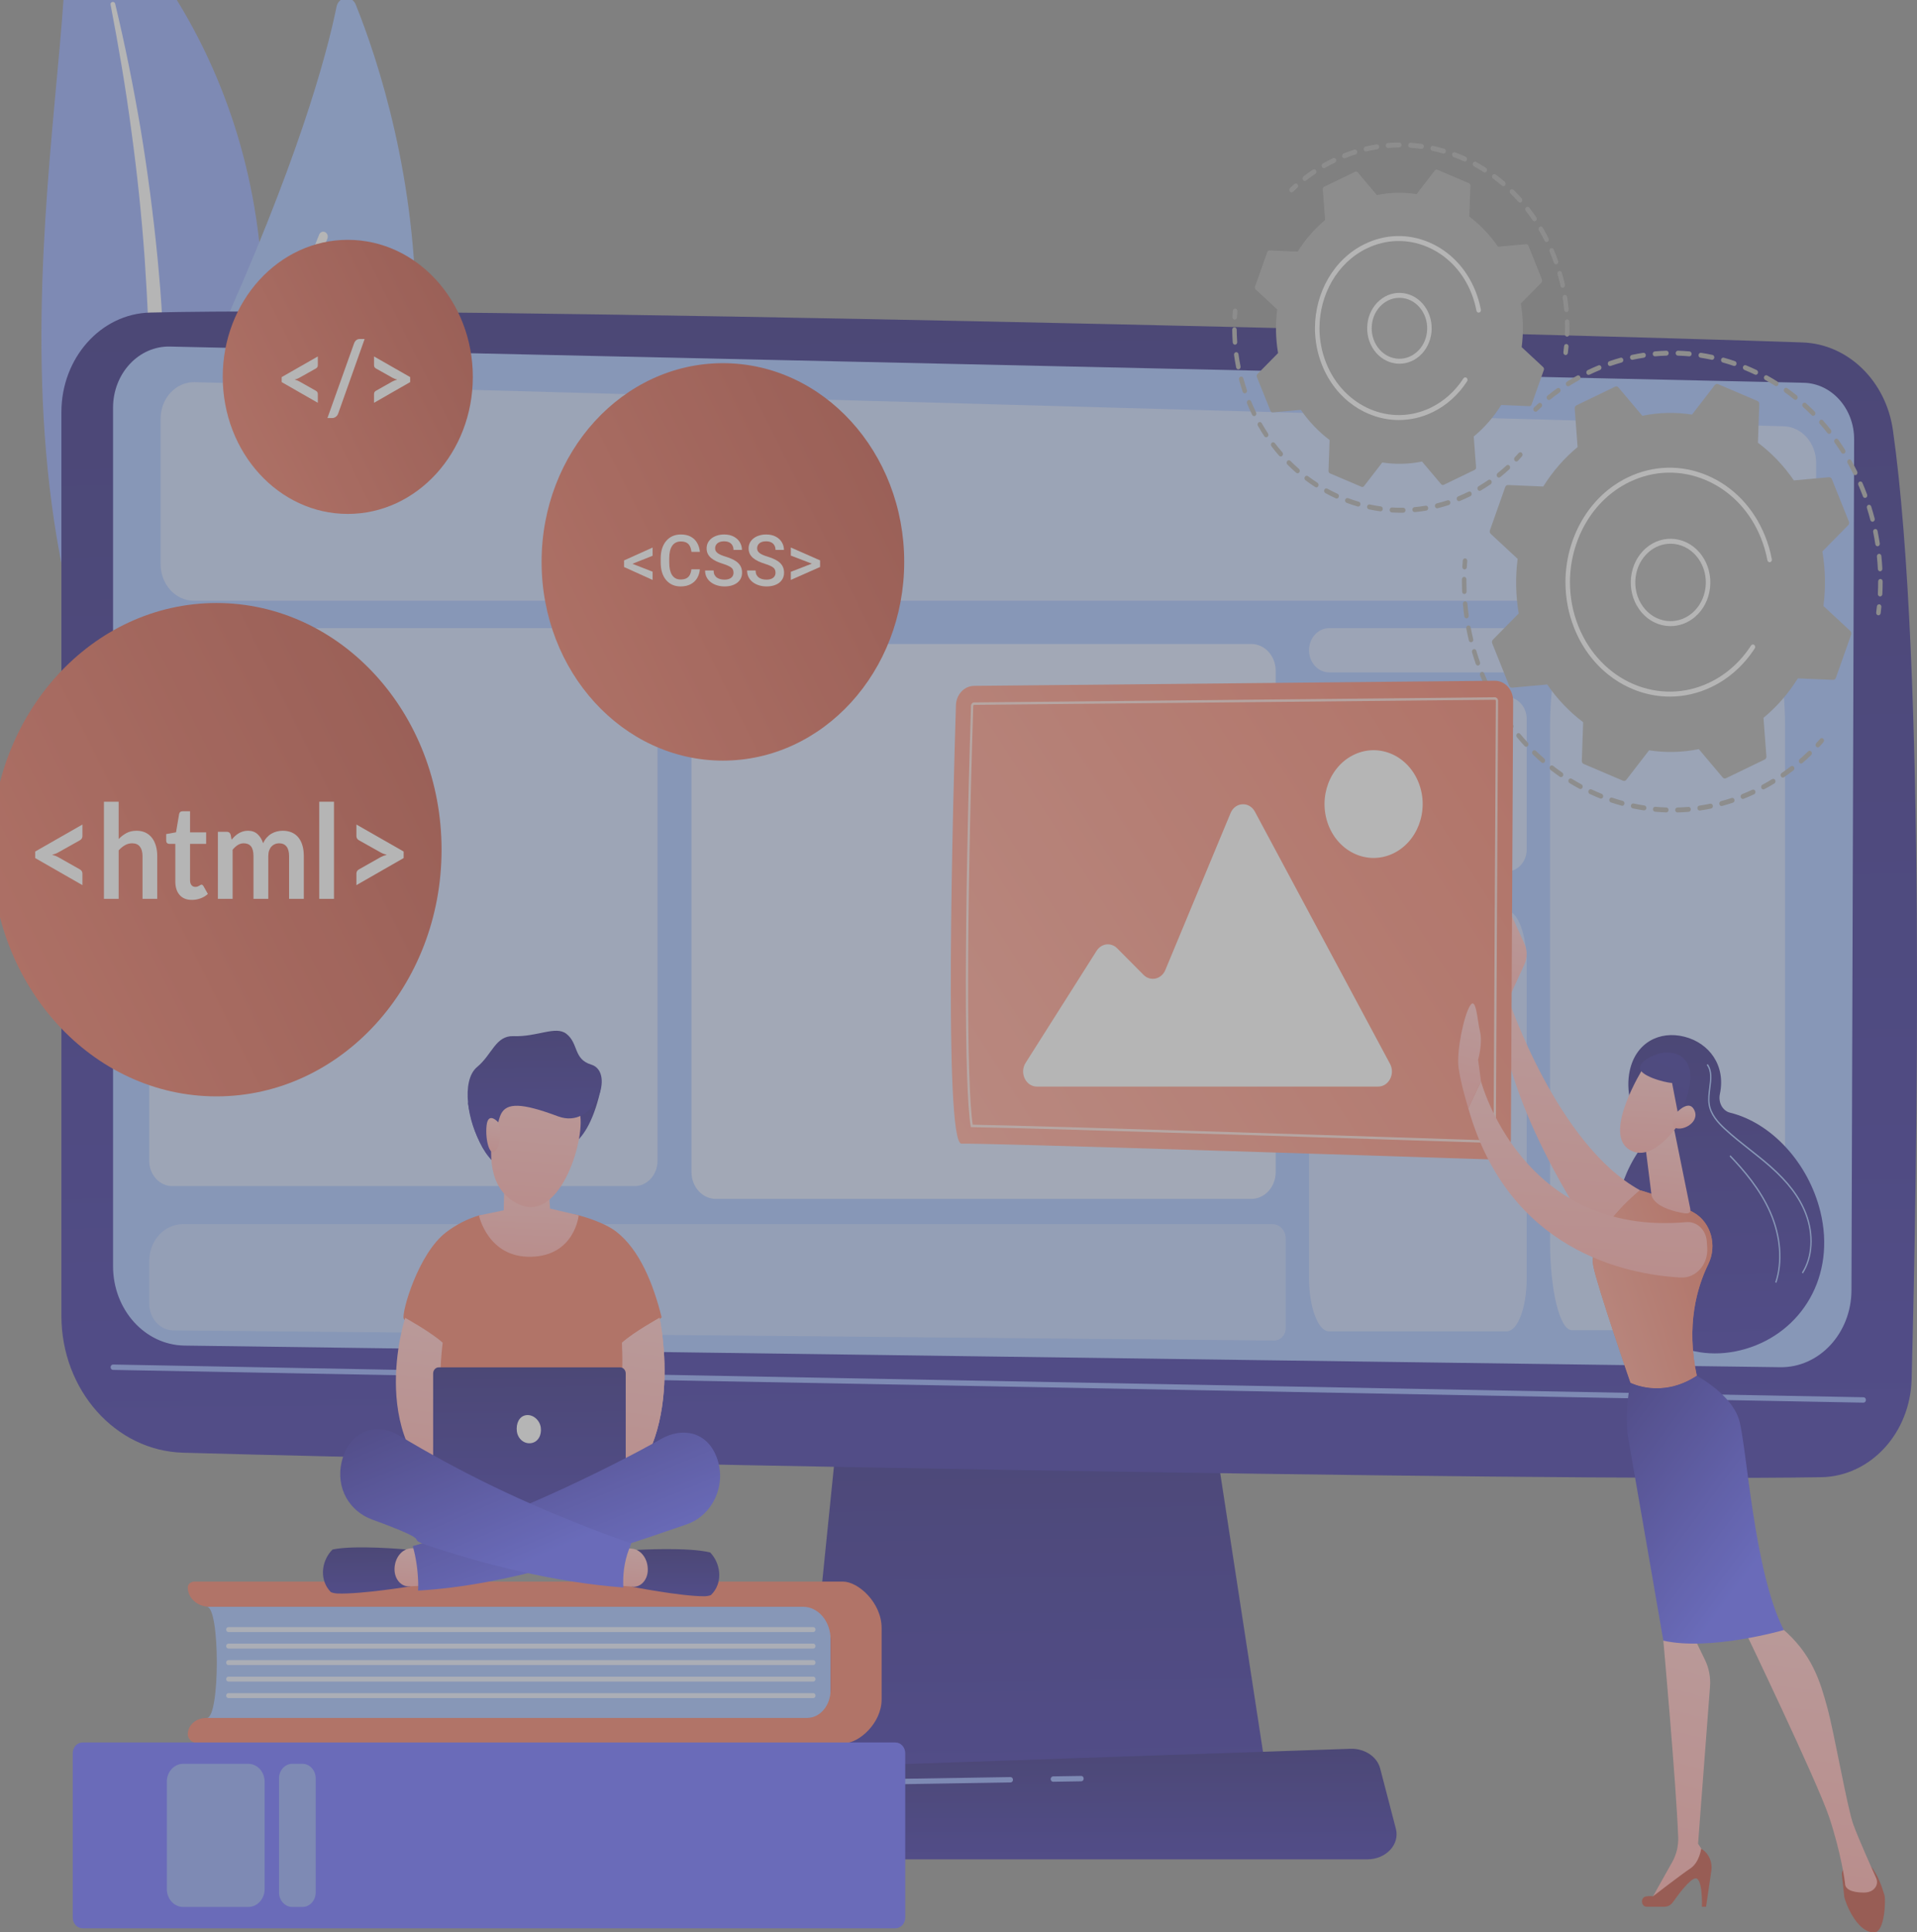 <svg width="513" height="517" viewBox="0 0 513 517" fill="none" xmlns="http://www.w3.org/2000/svg">
<rect x="0" y="0" width="513" height="517" fill="#808080" stroke="none"/>
<g opacity="0.45">
<path d="M16.453 -30.283C15.99 -32.449 18.765 -33.888 20.465 -32.375C37.721 -17.017 79.183 28.974 68.85 109.346C55.886 210.184 78.05 246.98 105.639 269.424C105.639 269.424 67.75 258.869 43.912 221.533C-14.616 129.862 24.694 8.216 16.453 -30.283Z" fill="#7D97F4"/>
<path d="M29.585 1.211C31.744 12.437 33.668 23.697 35.155 35.008C36.704 46.31 37.892 57.651 38.704 69.01C39.47 80.372 40.012 91.745 40.042 103.123C40.127 114.501 39.696 125.869 39.221 137.282C38.814 148.69 38.335 160.181 39.096 171.753C39.844 183.302 42.059 194.951 46.455 205.872C47.553 208.593 48.709 211.307 50.021 213.928C51.283 216.574 52.669 219.168 54.103 221.737C56.999 226.863 60.259 231.815 63.892 236.516C71.183 245.901 79.978 254.226 89.666 261.272C90.686 262.014 92.147 261.832 92.929 260.865C93.698 259.916 93.526 258.564 92.554 257.813L92.547 257.808C90.242 256.031 87.961 254.231 85.773 252.341C84.663 251.413 83.598 250.439 82.514 249.485C81.471 248.494 80.385 247.54 79.375 246.519C75.261 242.5 71.45 238.213 67.992 233.679C61.038 224.655 55.47 214.598 51.251 204.173C49.204 198.936 47.567 193.565 46.372 188.093C45.181 182.62 44.432 177.052 44.018 171.439C43.188 160.207 43.563 148.83 43.884 137.42C44.189 126.006 44.413 114.535 44.139 103.072C44.018 97.342 43.788 91.614 43.451 85.892C43.299 83.031 43.089 80.173 42.885 77.315C42.652 74.459 42.402 71.604 42.127 68.752C41.007 57.345 39.52 45.977 37.656 34.668C35.735 23.368 33.499 12.12 30.808 0.973C30.732 0.655 30.397 0.456 30.061 0.528C29.734 0.6 29.526 0.902 29.585 1.211Z" fill="#F7F7F7"/>
<path d="M61.156 218.711C59.04 221.175 55.319 220.466 54.047 217.382C47.023 200.365 31.13 150.28 57.378 92.579C79.543 43.853 87.343 15.121 90.06 1.808C90.635 -1.008 94.15 -1.381 95.211 1.258C106.917 30.379 137.826 129.431 61.156 218.711Z" fill="#91B3FA"/>
<path d="M57.313 216.917C57.237 216.932 57.16 216.939 57.081 216.938C56.416 216.926 55.885 216.325 55.895 215.596C55.906 214.768 57.374 132.053 85.404 62.775C85.674 62.108 86.386 61.807 86.994 62.103C87.602 62.4 87.876 63.18 87.606 63.848C59.779 132.621 58.315 214.814 58.303 215.636C58.294 216.279 57.869 216.808 57.313 216.917Z" fill="#F7F7F7"/>
<path d="M225.405 370.319L214.683 475.864H339.085L322.881 370.319H225.405Z" fill="url(#paint0_linear_3589_5364)"/>
<path d="M16.431 110.277V352.004C16.431 371.889 30.869 388.151 48.981 388.663C129.425 390.94 410.781 396.46 487.358 395.221C500.52 395.008 511.182 383.449 511.562 369.008C513.038 312.851 515.436 177.814 506.562 115.121C504.693 101.919 494.539 92.046 482.372 91.619C414.97 89.253 116.714 81.738 40.172 83.625C26.972 83.95 16.431 95.785 16.431 110.277Z" fill="url(#paint1_linear_3589_5364)"/>
<path d="M30.252 109.101V338.758C30.252 350.368 38.743 359.829 49.32 360.002L476.342 365.793C486.829 365.965 495.425 356.705 495.464 345.194L496.178 117.589C496.206 109.359 490.232 102.615 482.735 102.415L45.544 92.722C37.159 92.497 30.252 99.896 30.252 109.101Z" fill="#91B3FA"/>
<path d="M498.678 375.272C498.674 375.272 498.67 375.272 498.666 375.272L30.239 366.513C29.877 366.506 29.589 366.178 29.595 365.781C29.601 365.383 29.889 365.079 30.262 365.074L498.689 373.833C499.051 373.84 499.339 374.168 499.333 374.565C499.327 374.958 499.035 375.272 498.678 375.272Z" fill="#7D97F4"/>
<path d="M365.881 497.46H183.81C178.864 497.46 175.149 493.595 176.105 489.444L178.442 479.303C179.144 476.253 182.201 474.014 185.832 473.89L361.355 467.879C365.148 467.749 368.507 469.959 369.334 473.128L373.545 489.28C374.639 493.477 370.907 497.46 365.881 497.46Z" fill="url(#paint2_linear_3589_5364)"/>
<path d="M281.821 476.703C281.464 476.703 281.172 476.388 281.166 475.994C281.161 475.597 281.45 475.27 281.812 475.264L289.334 475.144H289.344C289.701 475.144 289.994 475.459 289.999 475.853C290.004 476.251 289.715 476.577 289.353 476.583L281.831 476.703C281.828 476.703 281.825 476.703 281.821 476.703Z" fill="#7D97F4"/>
<path d="M182.847 491.936C182.812 491.936 182.777 491.933 182.742 491.927C182.385 491.864 182.141 491.496 182.198 491.104L183.271 483.728C183.852 479.731 186.95 476.788 190.637 476.728L270.413 475.448C270.759 475.434 271.073 475.76 271.079 476.157C271.084 476.555 270.795 476.882 270.433 476.888L190.657 478.167C187.608 478.216 185.047 480.65 184.566 483.954L183.493 491.33C183.442 491.684 183.163 491.936 182.847 491.936Z" fill="#7D97F4"/>
<path opacity="0.44" d="M403.167 179.896H355.702C352.722 179.896 350.307 177.245 350.307 173.975C350.307 170.705 352.722 168.054 355.702 168.054H403.167C406.146 168.054 408.561 170.705 408.561 173.975C408.561 177.245 406.146 179.896 403.167 179.896Z" fill="#F7F7F7"/>
<path opacity="0.43" d="M420.636 170.578H471.867C475.082 170.578 477.689 181.094 477.689 194.067V332.39C477.689 345.364 475.082 355.88 471.867 355.88H420.636C417.42 355.88 414.813 345.364 414.813 332.39V194.067C414.814 181.094 417.42 170.578 420.636 170.578Z" fill="#F7F7F7"/>
<path opacity="0.46" d="M355.702 186.474H403.167C406.146 186.474 408.561 189.125 408.561 192.395V227.26C408.561 230.53 406.146 233.181 403.167 233.181H355.702C352.722 233.181 350.307 230.53 350.307 227.26V192.395C350.307 189.125 352.722 186.474 355.702 186.474Z" fill="#F7F7F7"/>
<path opacity="0.38" d="M355.701 243.634H403.166C406.146 243.634 408.561 250.022 408.561 257.903V341.934C408.561 349.815 406.146 356.203 403.166 356.203H355.701C352.722 356.203 350.307 349.815 350.307 341.934V257.903C350.307 250.022 352.722 243.634 355.701 243.634Z" fill="#F7F7F7"/>
<path opacity="0.42" d="M477.094 160.727H51.89C46.968 160.727 42.978 156.348 42.978 150.946V112.023C42.978 106.525 47.107 102.106 52.115 102.245L477.319 114.046C482.152 114.18 486.006 118.518 486.006 123.824V150.946C486.006 156.348 482.016 160.727 477.094 160.727Z" fill="#F7F7F7"/>
<path opacity="0.58" d="M334.846 320.761H191.578C187.968 320.761 185.042 317.549 185.042 313.588V179.469C185.042 175.507 187.968 172.296 191.578 172.296H334.846C338.455 172.296 341.381 175.507 341.381 179.469V313.588C341.381 317.549 338.455 320.761 334.846 320.761Z" fill="#F7F7F7"/>
<path opacity="0.28" d="M340.978 358.66L46.391 355.94C42.819 355.907 39.94 352.72 39.94 348.8V337.392C39.94 331.939 43.967 327.519 48.935 327.519H340.579C342.497 327.519 344.052 329.225 344.052 331.331V355.314C344.052 357.173 342.671 358.675 340.978 358.66Z" fill="#F7F7F7"/>
<path opacity="0.47" d="M169.797 317.336H46.097C42.696 317.336 39.94 314.31 39.94 310.578V174.813C39.94 171.08 42.696 168.054 46.097 168.054H169.797C173.198 168.054 175.955 171.08 175.955 174.813V310.578C175.955 314.31 173.198 317.336 169.797 317.336Z" fill="#F7F7F7"/>
<path d="M487.124 324.104C483.918 311.089 474.012 300.398 462.974 297.696C460.946 297.199 459.771 294.932 460.247 292.712C460.251 292.696 460.254 292.681 460.257 292.666C461.857 285.097 457.436 279.067 450.77 277.37C444.103 275.673 437.715 278.952 436.116 286.52C435.037 291.628 436.419 297.374 439.48 301.095C440.741 302.628 440.843 304.917 439.62 306.488C432.894 315.137 430.157 328.338 433.066 340.145C437.351 357.537 452.251 365.306 467.178 360.876C482.106 356.447 491.408 341.495 487.124 324.104Z" fill="url(#paint3_linear_3589_5364)"/>
<path d="M482.481 340.701L482.19 340.477C484.863 336.315 485.206 330.306 483.086 324.797C481.402 320.42 478.388 316.419 473.602 312.204C471.819 310.632 469.928 309.141 468.1 307.7C465.898 305.965 463.622 304.17 461.512 302.219C459.614 300.463 457.618 298.285 457.199 295.436C456.99 294.015 457.185 292.502 457.374 291.039C457.67 288.749 457.949 286.586 456.726 284.93L457.002 284.685C458.322 286.473 458.019 288.822 457.725 291.094C457.54 292.528 457.349 294.011 457.549 295.373C457.949 298.097 459.892 300.212 461.741 301.921C463.84 303.862 466.111 305.653 468.306 307.384C470.139 308.829 472.034 310.322 473.824 311.899C478.658 316.157 481.704 320.207 483.412 324.644C485.58 330.277 485.222 336.43 482.481 340.701Z" fill="#91B3FA"/>
<path d="M475.383 343.212L475.05 343.08C476.868 337.561 476.336 330.778 473.589 324.47C470.867 318.219 466.416 313.122 462.842 309.38L463.087 309.099C466.682 312.863 471.161 317.994 473.909 324.303C476.697 330.703 477.234 337.595 475.383 343.212Z" fill="#91B3FA"/>
<path d="M403.799 271.817L403.676 267.322L407.956 257.993C408.739 256.287 408.745 254.276 407.973 252.563L403.124 241.818C403.124 241.818 400.323 265.142 399.586 267.08C398.85 269.019 401.585 272.502 401.585 272.502L403.799 271.817Z" fill="url(#paint4_linear_3589_5364)"/>
<path d="M403.675 267.322C403.675 267.322 416.695 306.276 438.88 318.452C438.88 318.452 431.496 331.674 427.642 332.476C427.642 332.476 403.943 299.186 401.527 271.911L403.675 267.322Z" fill="url(#paint5_linear_3589_5364)"/>
<path d="M492.896 501.648L493.55 507.555C494.232 510.363 497.525 517.438 501.752 516.977C504.353 516.694 504.666 508.355 504.303 507.104C503.643 504.823 502.435 501.4 500.693 499.385H494.722C493.618 499.385 492.762 500.445 492.896 501.648Z" fill="#B53422"/>
<path d="M446.127 432.444L445.12 438.95C445.12 438.95 448.495 476.471 449.095 491.479C449.189 493.832 448.635 496.158 447.509 498.163L441.641 508.623L456.556 498.963L456.852 496.965L454.411 493.281L457.609 451.249C457.797 448.78 457.333 446.303 456.272 444.116L453.187 437.755L446.127 432.444Z" fill="url(#paint6_linear_3589_5364)"/>
<path d="M440.658 510.137H445.418C446.309 510.137 447.149 509.688 447.692 508.913C449.176 506.797 452.25 502.669 453.72 502.561C455.699 502.416 455.446 510.137 455.446 510.137H456.555L457.96 500.542C458.314 498.128 457.22 495.737 455.245 494.606C455.245 494.606 454.792 498.278 452.34 499.901C449.887 501.526 442.358 507.342 442.358 507.342C442.358 507.342 441.436 507.197 440.424 507.398C438.922 507.696 439.132 510.137 440.658 510.137Z" fill="#B53422"/>
<path d="M466.556 435.534C466.556 435.534 486.328 476.697 489.471 486.096C492.614 495.494 493.715 503.334 493.757 504.077C493.823 505.237 495.137 506.35 498.761 506.35C500.632 506.35 501.548 505.527 501.996 504.73C502.379 504.051 502.399 503.201 502.076 502.484C500.932 499.944 497.303 491.826 495.959 488.143C494.353 483.747 490.901 463.824 489.008 456.896C487.115 449.969 484.974 442.455 476.73 435.534C476.73 435.534 471.07 429.449 466.556 435.534Z" fill="url(#paint7_linear_3589_5364)"/>
<path d="M454.066 368.086C451.17 354.619 454.084 344.473 457.143 338.218C459.584 333.23 457.868 327.059 453.291 324.446C446.137 320.363 438.88 318.454 438.88 318.454C438.88 318.454 424.706 329.827 426.387 338.729C427.373 343.946 436.35 369.98 436.35 369.98C436.35 369.98 444.651 374.292 454.066 368.086Z" fill="#ED654C"/>
<path d="M454.066 368.086C451.17 354.619 454.084 344.473 457.143 338.218C459.584 333.23 457.868 327.059 453.291 324.446C446.137 320.363 438.88 318.454 438.88 318.454C438.88 318.454 424.706 329.827 426.387 338.729C427.373 343.946 436.35 369.98 436.35 369.98C436.35 369.98 444.651 374.292 454.066 368.086Z" fill="url(#paint8_linear_3589_5364)"/>
<path d="M465.373 379.829C463.298 372.967 454.065 368.087 454.065 368.087C444.651 374.293 436.349 369.98 436.349 369.98C436.349 369.98 434.488 377.79 435.773 385.048C437.057 392.306 445.119 438.951 445.119 438.951C457.821 441.776 477.357 436.109 477.357 436.109C469.266 420.344 467.449 386.692 465.373 379.829Z" fill="url(#paint9_linear_3589_5364)"/>
<path d="M448.144 302.778L452.291 323.22C452.688 325.021 451.193 324.726 449.534 324.383C446.818 323.821 443.316 322.663 442.146 320.343C442.027 320.107 441.967 319.84 441.934 319.573L440.152 305.398C440.011 304.273 440.565 303.182 441.51 302.721L444.948 301.049C446.272 300.404 447.804 301.233 448.144 302.778Z" fill="url(#paint10_linear_3589_5364)"/>
<path d="M439.643 285.913C439.643 285.913 429.158 302.677 435.678 307.348C442.199 312.019 449.663 300.105 449.663 300.105C449.663 300.105 452.006 291 449.34 287.983C446.674 284.966 439.643 285.913 439.643 285.913Z" fill="url(#paint11_linear_3589_5364)"/>
<path d="M444.042 281.846C444.042 281.846 439.481 283.132 438.878 285.421C438.275 287.71 445.451 289.672 447.453 289.734L449.223 298.882C449.223 298.882 453.84 290.146 451.867 285.196C449.893 280.247 444.042 281.846 444.042 281.846Z" fill="url(#paint12_linear_3589_5364)"/>
<path d="M447.554 298.933C447.554 298.933 451.654 293.518 453.381 296.957C455.108 300.396 449.713 303.116 447.8 301.45L447.554 298.933Z" fill="url(#paint13_linear_3589_5364)"/>
<path d="M55.343 459.64L222.27 459.64V429.884L55.343 429.885C58.916 429.885 58.916 459.64 55.343 459.64Z" fill="#91B3FA"/>
<path d="M222.268 452.192V438.574C222.268 433.774 218.969 429.883 214.9 429.883H56.045C52.845 429.883 50.251 427.572 50.251 424.722C50.251 423.856 51.039 423.154 52.011 423.154H225.627C229.609 423.154 235.93 428.729 235.93 435.607V454.625C235.93 461.109 229.793 466.366 226.039 466.366H52.925C51.448 466.366 50.251 465.3 50.251 463.985C50.251 461.584 52.436 459.638 55.132 459.638H215.956C219.442 459.638 222.268 456.304 222.268 452.192Z" fill="#ED654C"/>
<path opacity="0.76" d="M217.638 436.648H61.122C60.789 436.648 60.52 436.352 60.52 435.988C60.52 435.623 60.789 435.327 61.122 435.327H217.638C217.971 435.327 218.241 435.623 218.241 435.988C218.241 436.352 217.971 436.648 217.638 436.648Z" fill="#F7F7F7"/>
<path opacity="0.76" d="M217.638 441.065H61.122C60.789 441.065 60.52 440.769 60.52 440.404C60.52 440.039 60.789 439.743 61.122 439.743H217.638C217.971 439.743 218.241 440.039 218.241 440.404C218.241 440.769 217.971 441.065 217.638 441.065Z" fill="#F7F7F7"/>
<path opacity="0.76" d="M217.638 445.482H61.122C60.789 445.482 60.52 445.186 60.52 444.821C60.52 444.456 60.789 444.16 61.122 444.16H217.638C217.971 444.16 218.241 444.456 218.241 444.821C218.241 445.186 217.971 445.482 217.638 445.482Z" fill="#F7F7F7"/>
<path opacity="0.76" d="M217.638 449.898H61.122C60.789 449.898 60.52 449.602 60.52 449.237C60.52 448.872 60.789 448.576 61.122 448.576H217.638C217.971 448.576 218.241 448.872 218.241 449.237C218.241 449.603 217.971 449.898 217.638 449.898Z" fill="#F7F7F7"/>
<path opacity="0.76" d="M217.638 454.316H61.122C60.789 454.316 60.52 454.02 60.52 453.655C60.52 453.29 60.789 452.994 61.122 452.994H217.638C217.971 452.994 218.241 453.29 218.241 453.655C218.241 454.02 217.971 454.316 217.638 454.316Z" fill="#F7F7F7"/>
<path d="M239.621 515.911H22.092C20.641 515.911 19.465 514.62 19.465 513.028V469.076C19.465 467.484 20.641 466.193 22.092 466.193H239.621C241.072 466.193 242.249 467.484 242.249 469.076V513.028C242.249 514.62 241.072 515.911 239.621 515.911Z" fill="#4F52FF"/>
<path d="M66.455 510.196H49.005C46.596 510.196 44.644 508.053 44.644 505.409V476.692C44.644 474.048 46.596 471.905 49.005 471.905H66.455C68.863 471.905 70.816 474.048 70.816 476.692V505.409C70.816 508.053 68.863 510.196 66.455 510.196Z" fill="#7D97F4"/>
<path d="M80.937 510.196H78.212C76.253 510.196 74.665 508.453 74.665 506.303V475.798C74.665 473.648 76.253 471.905 78.212 471.905H80.937C82.896 471.905 84.484 473.648 84.484 475.798V506.303C84.484 508.452 82.896 510.196 80.937 510.196Z" fill="#7D97F4"/>
<path d="M132.165 289.356C132.057 289.581 125.247 295.081 125.247 295.081C125.247 295.081 126.751 306.89 132.858 311.553C139.573 316.68 149.055 307.33 149.055 307.33C149.055 307.33 156.602 309.299 160.615 292.058C161.535 288.103 156.221 287.768 149.806 288.497C141.535 289.436 132.165 289.356 132.165 289.356Z" fill="url(#paint14_linear_3589_5364)"/>
<path d="M119.435 329.644C122.099 327.634 125.045 326.118 128.168 325.185C129.341 324.835 135.675 326.855 139.59 326.756C144.964 326.621 150.434 323.937 154.864 325.148C159.265 326.352 162.866 327.924 164.945 329.547C171.17 334.406 174.824 343.466 177.052 352.44C172.834 357.192 167.528 359.303 167.528 359.303L166.547 402.925L143.045 416.122L116.22 401.341L117.181 358.712C117.181 358.712 108.663 354.358 108.038 352.775C107.413 351.191 111.92 335.315 119.435 329.644Z" fill="#ED654C"/>
<path d="M108.434 352.583C108.434 352.583 97.019 387.317 123.049 401.592C128.454 400.804 126.375 390.952 126.375 390.952C126.375 390.952 115.065 388.205 118.462 359.231C115.334 356.407 108.434 352.583 108.434 352.583Z" fill="url(#paint15_linear_3589_5364)"/>
<path d="M176.503 352.583C176.503 352.583 184.357 388.84 161.888 401.592C156.483 400.804 158.561 390.952 158.561 390.952C158.561 390.952 167.677 386.025 166.475 359.231C169.602 356.407 176.503 352.583 176.503 352.583Z" fill="url(#paint16_linear_3589_5364)"/>
<path d="M176.503 352.583C176.503 352.583 184.357 388.84 161.888 401.592C156.483 400.804 158.561 390.952 158.561 390.952C158.561 390.952 167.677 386.025 166.475 359.231C169.602 356.407 176.503 352.583 176.503 352.583Z" fill="url(#paint17_linear_3589_5364)"/>
<path d="M165.956 404.031H117.402C116.582 404.031 115.911 403.294 115.911 402.394V367.468C115.911 366.568 116.582 365.831 117.402 365.831H165.956C166.777 365.831 167.448 366.568 167.448 367.468V402.394C167.448 403.294 166.777 404.031 165.956 404.031Z" fill="url(#paint18_linear_3589_5364)"/>
<path d="M190.052 415.357C184.154 413.872 170.522 414.67 170.522 414.67L169.968 416.318L169.05 424.51C169.05 424.51 182.032 427.078 188.431 427.071C189.084 427.071 189.681 426.963 190.226 426.777C190.421 426.585 190.612 426.386 190.792 426.169C193.507 422.915 192.723 418.135 190.052 415.357Z" fill="url(#paint19_linear_3589_5364)"/>
<path d="M166.606 414.207L168.915 414.315C170.155 414.373 171.324 415.036 172.157 416.155C172.991 417.274 173.42 418.754 173.347 420.262C173.289 421.465 172.839 422.589 172.098 423.387C171.357 424.185 170.385 424.59 169.397 424.513L165.865 424.237L166.606 414.207Z" fill="url(#paint20_linear_3589_5364)"/>
<path d="M88.99 414.569C94.92 413.283 108.528 414.54 108.528 414.54L109.045 416.206L109.776 424.425C109.776 424.425 96.741 426.555 90.345 426.334C89.692 426.311 89.097 426.183 88.556 425.979C88.366 425.78 88.18 425.575 88.004 425.352C85.365 422.008 86.257 417.256 88.99 414.569Z" fill="url(#paint21_linear_3589_5364)"/>
<path d="M112.454 414.21L110.145 414.241C108.904 414.257 107.72 414.881 106.861 415.971C106.002 417.061 105.54 418.527 105.578 420.037C105.609 421.24 106.033 422.38 106.756 423.202C107.479 424.025 108.441 424.463 109.43 424.419L112.967 424.262L112.454 414.21Z" fill="url(#paint22_linear_3589_5364)"/>
<path d="M191.703 389.678C189.028 382.921 182.486 381.825 176.918 384.984C176.821 385.123 141.559 404.959 110.461 413.652C111.351 416.785 111.809 420.118 111.909 423.394C111.927 424.124 111.916 424.844 111.877 425.554C135.724 424.21 161.606 415.481 183.846 407.81C190.742 405.369 194.668 397.166 191.703 389.678Z" fill="url(#paint23_linear_3589_5364)"/>
<path d="M166.775 423.907C166.682 420.131 167.351 416.615 168.782 413.361C168.823 413.212 168.872 413.068 168.915 412.921C167.139 412.318 164.845 411.5 161.832 410.378C139.749 402.084 122.903 393.709 106.825 384.068C100.579 380.322 93.477 382.833 91.478 390.944C89.693 398.185 93.612 404.367 99.561 406.54C117.359 413.04 108.092 411.235 113.905 413.288C129.515 418.586 148.94 423.412 166.813 424.729C166.799 424.455 166.784 424.18 166.775 423.907Z" fill="url(#paint24_linear_3589_5364)"/>
<path d="M128.168 325.185C128.168 325.185 130.543 336.48 142.074 336.246C153.818 336.011 154.865 325.148 154.865 325.148L147.193 323.346L146.552 313.965L135.012 314.903L134.799 323.815L128.168 325.185Z" fill="url(#paint25_linear_3589_5364)"/>
<path d="M136.632 287.383C136.632 287.383 123.408 315.498 139.095 322.319C150.16 327.13 157.098 303.649 155.028 297.289C151.829 287.455 149.722 288.622 149.722 288.622L136.632 287.383Z" fill="url(#paint26_linear_3589_5364)"/>
<path d="M158.211 284.826C164.744 286.796 159.16 302.347 149.325 298.67C139.489 294.992 135.624 295.046 134.091 298.01C132.558 300.975 132.229 311.502 128.903 306.298C125.257 300.594 123.224 289.144 127.695 285.453C131.69 282.155 132.622 277.04 137.414 277.217C143.774 277.453 148.693 274.358 151.564 276.59C154.862 279.153 153.404 283.376 158.211 284.826Z" fill="url(#paint27_linear_3589_5364)"/>
<path d="M133.486 300.429C133.486 300.429 130.666 297.098 130.214 301.112C129.763 305.127 131.212 310.297 132.91 307.463C134.608 304.629 133.486 300.429 133.486 300.429Z" fill="url(#paint28_linear_3589_5364)"/>
<path d="M144.719 381.934C144.992 383.961 144.003 385.8 142.157 386.1C140.31 386.4 138.592 385 138.318 382.974C138.045 380.947 138.89 378.934 140.737 378.634C142.583 378.334 144.446 379.907 144.719 381.934Z" fill="#F7F7F7"/>
<path d="M57.933 293.333C91.197 293.333 118.163 263.784 118.163 227.333C118.163 190.882 91.197 161.333 57.933 161.333C24.668 161.333 -2.298 190.882 -2.298 227.333C-2.298 263.784 24.668 293.333 57.933 293.333Z" fill="url(#paint29_linear_3589_5364)"/>
<path d="M9.415 227.824L22.053 220.602V223.679C22.053 223.913 22 224.126 21.893 224.318C21.787 224.51 21.611 224.676 21.367 224.816L15.574 228.068C15.329 228.208 15.072 228.328 14.8 228.427C14.529 228.526 14.239 228.616 13.931 228.698C14.239 228.779 14.529 228.87 14.8 228.969C15.072 229.068 15.329 229.187 15.574 229.327L21.367 232.598C21.611 232.737 21.787 232.903 21.893 233.096C21.999 233.288 22.053 233.501 22.053 233.734V236.811L9.415 229.572V227.824Z" fill="#F7F7F7"/>
<path d="M27.814 240.484V214.5H31.755V224.484C32.393 223.82 33.096 223.284 33.861 222.876C34.627 222.468 35.526 222.264 36.558 222.264C37.452 222.264 38.244 222.43 38.936 222.763C39.627 223.094 40.204 223.561 40.667 224.161C41.13 224.762 41.481 225.479 41.72 226.312C41.96 227.145 42.079 228.064 42.079 229.066V240.484H38.138V229.066C38.138 227.97 37.907 227.122 37.444 226.522C36.981 225.922 36.287 225.621 35.361 225.621C34.68 225.621 34.042 225.79 33.446 226.128C32.85 226.467 32.287 226.927 31.755 227.51V240.484H27.814V240.484Z" fill="#F7F7F7"/>
<path d="M51.334 240.764C49.919 240.764 48.829 240.324 48.063 239.443C47.297 238.563 46.914 237.348 46.914 235.797V225.778H45.255C45.042 225.778 44.858 225.702 44.704 225.55C44.55 225.399 44.473 225.172 44.473 224.868V223.155L47.106 222.683L47.935 217.787C47.978 217.553 48.076 217.373 48.23 217.244C48.385 217.116 48.579 217.052 48.813 217.052H50.856V222.7H55.164V225.778H50.856V235.5C50.856 236.059 50.983 236.497 51.239 236.811C51.494 237.126 51.834 237.283 52.26 237.283C52.505 237.283 52.709 237.251 52.874 237.188C53.039 237.123 53.183 237.056 53.305 236.986C53.428 236.916 53.537 236.849 53.632 236.785C53.728 236.722 53.824 236.689 53.919 236.689C54.036 236.689 54.132 236.722 54.207 236.785C54.281 236.849 54.361 236.946 54.446 237.074L55.627 239.172C55.052 239.697 54.393 240.093 53.648 240.361C52.904 240.629 52.132 240.764 51.334 240.764Z" fill="#F7F7F7"/>
<path d="M58.307 240.483V222.543H60.717C61.227 222.543 61.562 222.805 61.722 223.33L61.977 224.659C62.265 224.309 62.565 223.988 62.879 223.697C63.193 223.406 63.528 223.155 63.884 222.945C64.241 222.735 64.624 222.569 65.034 222.447C65.443 222.325 65.892 222.263 66.382 222.263C67.414 222.263 68.262 222.569 68.927 223.181C69.592 223.793 70.089 224.606 70.419 225.62C70.674 225.026 70.994 224.516 71.376 224.09C71.76 223.665 72.18 223.318 72.637 223.05C73.094 222.782 73.581 222.584 74.097 222.455C74.613 222.327 75.132 222.263 75.653 222.263C76.557 222.263 77.361 222.415 78.063 222.718C78.765 223.021 79.355 223.464 79.834 224.047C80.313 224.63 80.677 225.341 80.927 226.18C81.177 227.019 81.302 227.981 81.302 229.065V240.483H77.361V229.065C77.361 227.923 77.132 227.063 76.675 226.486C76.217 225.909 75.547 225.62 74.664 225.62C74.26 225.62 73.884 225.697 73.539 225.848C73.193 226 72.89 226.218 72.629 226.504C72.369 226.79 72.164 227.148 72.015 227.579C71.866 228.011 71.792 228.506 71.792 229.065V240.484H67.834V229.065C67.834 227.865 67.613 226.991 67.172 226.443C66.73 225.895 66.079 225.621 65.217 225.621C64.653 225.621 64.124 225.776 63.629 226.084C63.135 226.393 62.675 226.816 62.249 227.352V240.484H58.307V240.483Z" fill="#F7F7F7"/>
<path d="M89.376 214.5V240.484H85.434V214.5H89.376Z" fill="#F7F7F7"/>
<path d="M95.377 236.811V233.734C95.377 233.501 95.43 233.288 95.537 233.096C95.643 232.903 95.819 232.737 96.064 232.598L101.856 229.327C102.324 229.071 102.872 228.861 103.5 228.698C103.191 228.616 102.901 228.526 102.63 228.427C102.359 228.328 102.1 228.208 101.856 228.068L96.064 224.816C95.819 224.676 95.643 224.51 95.537 224.318C95.43 224.125 95.377 223.912 95.377 223.679V220.602L108.016 227.824V229.572L95.377 236.811Z" fill="#F7F7F7"/>
<path d="M193.452 203.5C220.249 203.5 241.971 179.696 241.971 150.333C241.971 120.97 220.249 97.166 193.452 97.166C166.656 97.166 144.933 120.97 144.933 150.333C144.933 179.696 166.656 203.5 193.452 203.5Z" fill="url(#paint30_linear_3589_5364)"/>
<path d="M217.729 150.98L211.629 148.648V146.484L219.46 149.93V151.398L217.729 150.98ZM211.629 152.987L217.747 150.609L219.46 150.237V151.696L211.629 155.152V152.987Z" fill="#F7F7F7"/>
<path d="M207.532 153.229C207.532 152.951 207.489 152.703 207.405 152.486C207.326 152.269 207.184 152.071 206.979 151.891C206.773 151.712 206.483 151.538 206.109 151.371C205.74 151.198 205.269 151.021 204.695 150.842C204.066 150.643 203.486 150.424 202.955 150.182C202.429 149.934 201.97 149.649 201.577 149.327C201.184 148.999 200.879 148.624 200.661 148.203C200.444 147.776 200.335 147.283 200.335 146.726C200.335 146.175 200.447 145.673 200.67 145.221C200.9 144.769 201.223 144.378 201.64 144.05C202.063 143.716 202.562 143.459 203.136 143.279C203.71 143.093 204.344 143 205.039 143C206.018 143 206.861 143.186 207.568 143.558C208.281 143.929 208.828 144.428 209.209 145.053C209.595 145.679 209.789 146.37 209.789 147.125H207.532C207.532 146.679 207.438 146.286 207.251 145.945C207.07 145.599 206.792 145.326 206.417 145.128C206.048 144.93 205.58 144.831 205.012 144.831C204.474 144.831 204.027 144.914 203.671 145.081C203.314 145.249 203.048 145.475 202.873 145.76C202.698 146.044 202.61 146.367 202.61 146.726C202.61 146.98 202.668 147.212 202.782 147.423C202.897 147.627 203.072 147.819 203.308 147.999C203.544 148.172 203.84 148.336 204.196 148.491C204.553 148.646 204.973 148.795 205.456 148.937C206.187 149.16 206.825 149.408 207.369 149.68C207.912 149.947 208.366 150.25 208.728 150.591C209.091 150.931 209.363 151.319 209.544 151.752C209.725 152.179 209.816 152.666 209.816 153.211C209.816 153.781 209.704 154.295 209.48 154.753C209.257 155.205 208.937 155.592 208.52 155.914C208.109 156.23 207.613 156.475 207.033 156.648C206.459 156.815 205.819 156.899 205.112 156.899C204.477 156.899 203.852 156.812 203.236 156.639C202.625 156.466 202.069 156.202 201.568 155.849C201.066 155.49 200.667 155.044 200.371 154.511C200.075 153.973 199.927 153.344 199.927 152.625H202.202C202.202 153.065 202.275 153.44 202.42 153.75C202.571 154.059 202.779 154.313 203.045 154.511C203.311 154.703 203.619 154.846 203.97 154.939C204.326 155.032 204.707 155.078 205.112 155.078C205.643 155.078 206.088 155.001 206.444 154.846C206.807 154.691 207.079 154.474 207.26 154.196C207.441 153.917 207.532 153.595 207.532 153.229Z" fill="#F7F7F7"/>
<path d="M196.293 153.229C196.293 152.951 196.251 152.703 196.167 152.486C196.088 152.269 195.946 152.071 195.741 151.891C195.535 151.712 195.245 151.538 194.87 151.371C194.502 151.198 194.031 151.021 193.457 150.842C192.828 150.643 192.248 150.424 191.716 150.182C191.191 149.934 190.731 149.649 190.339 149.327C189.946 148.999 189.641 148.624 189.423 148.203C189.206 147.776 189.097 147.283 189.097 146.726C189.097 146.175 189.209 145.673 189.432 145.221C189.662 144.769 189.985 144.378 190.402 144.05C190.825 143.716 191.324 143.459 191.898 143.279C192.472 143.093 193.106 143 193.801 143C194.78 143 195.623 143.186 196.33 143.558C197.043 143.929 197.59 144.428 197.97 145.053C198.357 145.679 198.55 146.37 198.55 147.125H196.293C196.293 146.679 196.2 146.286 196.013 145.945C195.831 145.599 195.553 145.326 195.179 145.128C194.81 144.93 194.342 144.831 193.774 144.831C193.236 144.831 192.789 144.914 192.432 145.081C192.076 145.249 191.81 145.475 191.635 145.76C191.459 146.044 191.372 146.367 191.372 146.726C191.372 146.98 191.429 147.212 191.544 147.423C191.659 147.627 191.834 147.819 192.07 147.999C192.305 148.172 192.602 148.336 192.958 148.491C193.315 148.646 193.734 148.795 194.218 148.937C194.949 149.16 195.587 149.408 196.13 149.68C196.674 149.947 197.127 150.25 197.49 150.591C197.852 150.931 198.124 151.319 198.306 151.752C198.487 152.179 198.578 152.666 198.578 153.211C198.578 153.781 198.466 154.295 198.242 154.753C198.019 155.205 197.698 155.592 197.281 155.914C196.871 156.23 196.375 156.475 195.795 156.648C195.221 156.815 194.58 156.899 193.873 156.899C193.239 156.899 192.614 156.812 191.997 156.639C191.387 156.466 190.831 156.202 190.33 155.849C189.828 155.49 189.429 155.044 189.133 154.511C188.837 153.973 188.689 153.344 188.689 152.625H190.964C190.964 153.065 191.036 153.44 191.182 153.75C191.333 154.059 191.541 154.313 191.807 154.511C192.073 154.703 192.381 154.846 192.731 154.939C193.088 155.032 193.469 155.078 193.873 155.078C194.405 155.078 194.849 155.001 195.206 154.846C195.568 154.691 195.84 154.474 196.022 154.196C196.203 153.917 196.293 153.595 196.293 153.229Z" fill="#F7F7F7"/>
<path d="M185.018 152.31H187.284C187.212 153.195 186.97 153.985 186.559 154.679C186.148 155.366 185.571 155.908 184.828 156.305C184.085 156.701 183.182 156.899 182.118 156.899C181.302 156.899 180.568 156.75 179.916 156.453C179.263 156.15 178.704 155.722 178.239 155.171C177.773 154.614 177.417 153.942 177.169 153.155C176.927 152.368 176.807 151.489 176.807 150.516V149.392C176.807 148.42 176.931 147.54 177.178 146.754C177.432 145.967 177.795 145.295 178.266 144.738C178.737 144.174 179.302 143.743 179.961 143.446C180.626 143.149 181.372 143 182.2 143C183.251 143 184.139 143.198 184.864 143.595C185.589 143.991 186.151 144.539 186.55 145.239C186.955 145.939 187.203 146.741 187.293 147.646H185.027C184.967 147.063 184.834 146.565 184.629 146.15C184.429 145.735 184.133 145.419 183.74 145.202C183.348 144.979 182.834 144.868 182.2 144.868C181.68 144.868 181.227 144.967 180.84 145.165C180.453 145.363 180.13 145.654 179.87 146.038C179.61 146.422 179.414 146.896 179.281 147.46C179.154 148.017 179.091 148.655 179.091 149.374V150.516C179.091 151.198 179.148 151.817 179.263 152.375C179.384 152.926 179.565 153.4 179.807 153.796C180.054 154.192 180.369 154.499 180.749 154.716C181.13 154.933 181.586 155.041 182.118 155.041C182.765 155.041 183.287 154.936 183.686 154.725C184.091 154.514 184.396 154.208 184.602 153.805C184.813 153.397 184.952 152.898 185.018 152.31Z" fill="#F7F7F7"/>
<path d="M168.65 150.609L174.641 152.96V155.162L167 151.705V150.247L168.65 150.609ZM174.641 148.686L168.65 151.074L167 151.399V149.94L174.641 146.493V148.686Z" fill="#F7F7F7"/>
<path d="M93.067 137.5C111.548 137.5 126.529 121.083 126.529 100.833C126.529 80.582 111.548 64.166 93.067 64.166C74.587 64.166 59.606 80.582 59.606 100.833C59.606 121.083 74.587 137.5 93.067 137.5Z" fill="url(#paint31_linear_3589_5364)"/>
<path d="M75.377 100.893L85.048 95.367V97.721C85.048 97.9 85.007 98.063 84.925 98.21C84.844 98.357 84.71 98.484 84.522 98.591L80.09 101.08C79.903 101.187 79.706 101.279 79.498 101.354C79.29 101.43 79.068 101.499 78.833 101.561C79.068 101.624 79.291 101.693 79.498 101.769C79.706 101.845 79.903 101.936 80.09 102.043L84.522 104.545C84.71 104.652 84.844 104.78 84.925 104.927C85.007 105.074 85.048 105.236 85.048 105.415V107.77L75.377 102.23V100.893Z" fill="#F7F7F7"/>
<path d="M90.506 110.619C90.433 110.824 90.339 111.003 90.226 111.155C90.112 111.306 89.982 111.433 89.835 111.536C89.688 111.638 89.534 111.717 89.371 111.77C89.208 111.824 89.049 111.85 88.895 111.85H87.624L94.755 91.861C94.894 91.486 95.093 91.198 95.354 90.998C95.614 90.797 95.928 90.696 96.294 90.696H97.576L90.506 110.619Z" fill="#F7F7F7"/>
<path d="M100.091 107.77V105.415C100.091 105.237 100.132 105.074 100.213 104.927C100.294 104.78 100.429 104.652 100.616 104.545L105.049 102.043C105.406 101.847 105.826 101.686 106.306 101.561C106.07 101.499 105.848 101.43 105.641 101.354C105.433 101.279 105.235 101.187 105.049 101.08L100.616 98.591C100.429 98.484 100.294 98.357 100.213 98.21C100.132 98.063 100.091 97.9 100.091 97.721V95.367L109.762 100.893V102.23L100.091 107.77Z" fill="#F7F7F7"/>
<path d="M486.454 199.967C486.298 199.967 486.141 199.9 486.024 199.768C485.791 199.507 485.796 199.088 486.033 198.833C486.388 198.452 486.739 198.066 487.083 197.676C487.315 197.414 487.696 197.406 487.934 197.66C488.173 197.914 488.18 198.332 487.948 198.595C487.596 198.994 487.239 199.389 486.875 199.779C486.758 199.904 486.606 199.967 486.454 199.967Z" fill="#9E9E9E"/>
<path d="M448.896 217.37C448.57 217.37 448.302 217.085 448.294 216.725C448.286 216.36 448.549 216.058 448.882 216.049C449.857 216.023 450.847 215.967 451.826 215.883C452.156 215.859 452.447 216.126 452.473 216.49C452.499 216.854 452.252 217.173 451.92 217.201C450.919 217.287 449.907 217.344 448.911 217.37C448.906 217.37 448.901 217.37 448.896 217.37ZM445.914 217.362C445.908 217.362 445.902 217.362 445.896 217.362C444.895 217.329 443.883 217.266 442.887 217.175C442.556 217.145 442.309 216.825 442.337 216.461C442.364 216.098 442.653 215.827 442.987 215.858C443.962 215.947 444.953 216.009 445.931 216.04C446.264 216.051 446.525 216.356 446.516 216.72C446.506 217.079 446.238 217.362 445.914 217.362ZM454.836 216.859C454.539 216.859 454.28 216.618 454.24 216.285C454.196 215.923 454.428 215.591 454.758 215.543C455.726 215.402 456.705 215.23 457.669 215.031C457.994 214.964 458.31 215.2 458.372 215.558C458.433 215.917 458.218 216.262 457.891 216.33C456.906 216.533 455.906 216.71 454.916 216.854C454.889 216.857 454.863 216.859 454.836 216.859ZM439.974 216.819C439.947 216.819 439.919 216.817 439.891 216.812C438.898 216.662 437.898 216.481 436.918 216.274C436.592 216.205 436.378 215.859 436.441 215.5C436.504 215.142 436.819 214.908 437.147 214.976C438.105 215.179 439.083 215.356 440.056 215.503C440.385 215.552 440.616 215.886 440.57 216.247C440.529 216.579 440.271 216.819 439.974 216.819ZM460.693 215.65C460.422 215.65 460.176 215.448 460.109 215.146C460.03 214.791 460.228 214.434 460.551 214.347C461.498 214.093 462.455 213.806 463.394 213.494C463.714 213.388 464.049 213.586 464.145 213.935C464.242 214.285 464.062 214.654 463.744 214.759C462.783 215.078 461.805 215.372 460.837 215.631C460.788 215.644 460.741 215.65 460.693 215.65ZM434.121 215.582C434.073 215.582 434.024 215.576 433.976 215.563C433.006 215.298 432.029 215.001 431.073 214.681C430.754 214.574 430.575 214.205 430.673 213.856C430.77 213.507 431.108 213.309 431.424 213.417C432.361 213.731 433.317 214.021 434.266 214.28C434.589 214.368 434.785 214.727 434.705 215.081C434.637 215.382 434.391 215.582 434.121 215.582ZM466.398 213.757C466.152 213.757 465.921 213.59 465.832 213.321C465.719 212.978 465.881 212.599 466.193 212.474C467.109 212.111 468.033 211.713 468.938 211.293C469.245 211.151 469.598 211.308 469.728 211.644C469.857 211.98 469.714 212.368 469.408 212.51C468.483 212.939 467.539 213.346 466.603 213.718C466.535 213.744 466.467 213.757 466.398 213.757ZM428.423 213.671C428.354 213.671 428.285 213.658 428.216 213.631C427.276 213.254 426.334 212.845 425.415 212.415C425.109 212.272 424.967 211.884 425.098 211.548C425.229 211.211 425.584 211.057 425.888 211.199C426.787 211.62 427.709 212.021 428.629 212.389C428.942 212.514 429.103 212.893 428.989 213.237C428.899 213.505 428.668 213.671 428.423 213.671ZM471.888 211.208C471.665 211.208 471.451 211.072 471.346 210.837C471.201 210.508 471.325 210.113 471.624 209.953C472.506 209.482 473.386 208.98 474.24 208.46C474.53 208.284 474.897 208.399 475.059 208.718C475.22 209.038 475.114 209.44 474.823 209.617C473.951 210.147 473.052 210.66 472.151 211.141C472.067 211.187 471.976 211.208 471.888 211.208ZM422.941 211.106C422.852 211.106 422.762 211.085 422.676 211.039C421.779 210.556 420.882 210.039 420.009 209.504C419.719 209.325 419.615 208.923 419.777 208.604C419.939 208.285 420.304 208.172 420.597 208.349C421.451 208.874 422.329 209.379 423.207 209.852C423.505 210.013 423.628 210.409 423.482 210.736C423.377 210.97 423.164 211.106 422.941 211.106ZM477.102 208.04C476.901 208.04 476.705 207.93 476.591 207.729C476.414 207.42 476.5 207.012 476.782 206.818C477.613 206.248 478.439 205.645 479.238 205.029C479.51 204.82 479.885 204.892 480.077 205.19C480.268 205.489 480.202 205.901 479.931 206.111C479.114 206.741 478.27 207.355 477.421 207.939C477.321 208.007 477.211 208.04 477.102 208.04ZM417.741 207.917C417.631 207.917 417.52 207.884 417.42 207.815C416.575 207.229 415.733 206.611 414.917 205.976C414.646 205.765 414.582 205.353 414.774 205.055C414.966 204.757 415.342 204.686 415.614 204.898C416.412 205.519 417.236 206.124 418.063 206.697C418.344 206.891 418.428 207.3 418.251 207.608C418.136 207.808 417.941 207.917 417.741 207.917ZM481.976 204.28C481.797 204.28 481.621 204.193 481.502 204.027C481.297 203.74 481.342 203.325 481.603 203.099C482.375 202.433 483.138 201.737 483.871 201.031C484.12 200.791 484.5 200.818 484.721 201.093C484.94 201.367 484.915 201.785 484.665 202.025C483.916 202.746 483.136 203.457 482.348 204.138C482.238 204.234 482.106 204.28 481.976 204.28ZM412.882 204.137C412.751 204.137 412.619 204.09 412.509 203.994C411.724 203.311 410.947 202.597 410.201 201.872C409.952 201.631 409.928 201.213 410.149 200.939C410.37 200.666 410.751 200.641 410.998 200.882C411.729 201.591 412.489 202.29 413.257 202.958C413.517 203.185 413.561 203.6 413.354 203.886C413.236 204.051 413.06 204.137 412.882 204.137ZM408.422 199.808C408.27 199.808 408.117 199.745 407.999 199.618C407.29 198.851 406.588 198.05 405.913 197.237C405.689 196.967 405.707 196.549 405.953 196.304C406.2 196.058 406.58 196.077 406.804 196.347C407.464 197.142 408.151 197.926 408.845 198.676C409.082 198.933 409.084 199.351 408.852 199.611C408.734 199.742 408.578 199.808 408.422 199.808ZM404.414 194.98C404.239 194.98 404.066 194.897 403.947 194.738C403.315 193.888 402.694 193.008 402.104 192.122C401.908 191.828 401.966 191.414 402.235 191.199C402.503 190.983 402.88 191.048 403.077 191.342C403.654 192.209 404.26 193.07 404.88 193.901C405.09 194.184 405.052 194.6 404.794 194.831C404.683 194.932 404.547 194.98 404.414 194.98ZM400.898 189.702C400.701 189.702 400.508 189.597 400.392 189.402C399.844 188.479 399.314 187.532 398.816 186.585C398.649 186.269 398.748 185.865 399.036 185.683C399.323 185.499 399.692 185.608 399.859 185.924C400.346 186.85 400.865 187.777 401.401 188.68C401.583 188.986 401.504 189.396 401.226 189.595C401.125 189.668 401.011 189.702 400.898 189.702ZM397.914 184.042C397.695 184.042 397.484 183.91 397.377 183.681C397.163 183.22 396.954 182.756 396.749 182.287C396.518 181.759 396.295 181.229 396.08 180.697C395.945 180.363 396.082 179.972 396.386 179.824C396.69 179.675 397.045 179.827 397.181 180.16C397.391 180.68 397.609 181.198 397.835 181.715C398.036 182.174 398.24 182.63 398.45 183.081C398.601 183.406 398.483 183.804 398.187 183.97C398.099 184.019 398.006 184.042 397.914 184.042ZM395.49 178.067C395.248 178.067 395.02 177.905 394.928 177.642C394.57 176.619 394.233 175.57 393.925 174.524C393.823 174.177 393.996 173.804 394.313 173.692C394.631 173.58 394.969 173.77 395.071 174.118C395.372 175.141 395.702 176.168 396.052 177.169C396.172 177.51 396.016 177.892 395.706 178.023C395.635 178.053 395.562 178.067 395.49 178.067ZM393.658 171.842C393.391 171.842 393.148 171.647 393.076 171.351C392.821 170.295 392.588 169.212 392.383 168.132C392.315 167.775 392.524 167.425 392.849 167.35C393.172 167.275 393.494 167.505 393.562 167.862C393.763 168.919 393.991 169.979 394.24 171.012C394.326 171.365 394.134 171.727 393.812 171.82C393.76 171.835 393.709 171.842 393.658 171.842ZM392.444 165.439C392.151 165.439 391.895 165.205 391.85 164.878C391.699 163.794 391.574 162.69 391.476 161.596C391.444 161.233 391.686 160.91 392.017 160.874C392.352 160.837 392.642 161.105 392.675 161.468C392.77 162.538 392.893 163.618 393.04 164.679C393.09 165.04 392.864 165.377 392.536 165.432C392.505 165.437 392.474 165.439 392.444 165.439ZM391.866 158.929C391.545 158.929 391.279 158.652 391.265 158.297C391.23 157.419 391.212 156.524 391.212 155.638L391.215 154.992C391.218 154.627 391.516 154.323 391.823 154.337C392.156 154.34 392.423 154.639 392.42 155.004L392.417 155.638C392.417 156.505 392.434 157.381 392.468 158.24C392.483 158.605 392.224 158.913 391.892 158.929C391.883 158.929 391.874 158.929 391.866 158.929Z" fill="#9E9E9E"/>
<path d="M391.932 152.351C391.919 152.351 391.905 152.351 391.893 152.35C391.561 152.327 391.309 152.012 391.33 151.648C391.363 151.092 391.403 150.537 391.449 149.984C391.48 149.621 391.768 149.352 392.104 149.386C392.435 149.419 392.679 149.741 392.649 150.105C392.604 150.646 392.564 151.19 392.532 151.733C392.512 152.083 392.247 152.351 391.932 152.351Z" fill="#9E9E9E"/>
<path d="M410.927 110.162C410.758 110.162 410.591 110.086 410.472 109.935C410.254 109.66 410.28 109.242 410.531 109.003C410.913 108.638 411.3 108.278 411.692 107.924C411.949 107.692 412.329 107.733 412.541 108.014C412.752 108.296 412.714 108.713 412.458 108.945C412.074 109.292 411.695 109.643 411.322 110C411.208 110.109 411.067 110.162 410.927 110.162Z" fill="#9E9E9E"/>
<path d="M503.125 159.586C503.114 159.586 503.103 159.586 503.092 159.585C502.759 159.565 502.505 159.253 502.524 158.889C502.579 157.775 502.607 156.654 502.607 155.557C502.607 155.192 502.876 154.896 503.209 154.896C503.542 154.896 503.812 155.192 503.812 155.557C503.812 156.678 503.783 157.823 503.726 158.961C503.709 159.313 503.443 159.586 503.125 159.586ZM503.123 152.851C502.806 152.851 502.541 152.578 502.523 152.226C502.467 151.121 502.382 150.003 502.271 148.906C502.234 148.543 502.472 148.216 502.803 148.176C503.128 148.133 503.431 148.397 503.468 148.76C503.582 149.881 503.668 151.023 503.725 152.154C503.744 152.518 503.489 152.83 503.158 152.85C503.146 152.85 503.135 152.851 503.123 152.851ZM502.445 146.157C502.156 146.157 501.901 145.928 501.851 145.605C501.685 144.517 501.488 143.418 501.265 142.336C501.192 141.98 501.395 141.626 501.72 141.545C502.044 141.466 502.367 141.688 502.44 142.045C502.668 143.15 502.869 144.274 503.039 145.386C503.094 145.746 502.873 146.087 502.545 146.148C502.511 146.154 502.478 146.157 502.445 146.157ZM501.094 139.587C500.831 139.587 500.59 139.398 500.514 139.107C500.237 138.039 499.93 136.97 499.602 135.928C499.493 135.583 499.66 135.207 499.975 135.087C500.287 134.969 500.631 135.151 500.741 135.496C501.076 136.561 501.389 137.654 501.673 138.744C501.764 139.096 501.579 139.461 501.259 139.562C501.204 139.579 501.148 139.587 501.094 139.587ZM499.091 133.22C498.854 133.22 498.628 133.065 498.533 132.809C498.153 131.788 497.742 130.762 497.309 129.758C497.168 129.428 497.296 129.034 497.596 128.878C497.899 128.722 498.256 128.864 498.399 129.193C498.84 130.218 499.261 131.267 499.648 132.309C499.774 132.647 499.626 133.033 499.318 133.171C499.244 133.205 499.167 133.22 499.091 133.22ZM496.467 127.131C496.252 127.131 496.045 127.005 495.936 126.784C495.459 125.814 494.948 124.842 494.419 123.897C494.245 123.586 494.334 123.179 494.617 122.988C494.899 122.797 495.271 122.894 495.446 123.206C495.986 124.171 496.507 125.164 496.996 126.155C497.154 126.476 497.045 126.877 496.752 127.051C496.661 127.105 496.563 127.131 496.467 127.131ZM493.256 121.392C493.064 121.392 492.877 121.293 492.76 121.107C492.188 120.2 491.584 119.297 490.964 118.422C490.76 118.134 490.807 117.718 491.069 117.494C491.333 117.27 491.71 117.322 491.914 117.61C492.548 118.504 493.166 119.427 493.75 120.355C493.94 120.655 493.871 121.067 493.598 121.274C493.493 121.354 493.374 121.392 493.256 121.392ZM489.491 116.08C489.322 116.08 489.155 116.003 489.037 115.853C488.377 115.021 487.686 114.198 486.982 113.405C486.75 113.143 486.755 112.725 486.994 112.47C487.232 112.215 487.612 112.221 487.845 112.483C488.564 113.293 489.271 114.135 489.945 114.985C490.163 115.261 490.137 115.678 489.886 115.918C489.772 116.027 489.631 116.08 489.491 116.08ZM485.214 111.259C485.068 111.259 484.923 111.201 484.807 111.085C484.069 110.34 483.298 109.605 482.517 108.9C482.26 108.668 482.223 108.252 482.435 107.97C482.645 107.689 483.025 107.647 483.282 107.879C484.081 108.599 484.868 109.35 485.622 110.111C485.867 110.359 485.883 110.776 485.658 111.045C485.539 111.187 485.377 111.259 485.214 111.259ZM414.498 107.027C414.313 107.027 414.13 106.934 414.012 106.757C413.815 106.463 413.873 106.05 414.141 105.833C414.969 105.166 415.827 104.513 416.691 103.894C416.97 103.696 417.343 103.781 417.525 104.087C417.707 104.392 417.628 104.802 417.35 105.001C416.504 105.607 415.665 106.245 414.854 106.899C414.747 106.986 414.621 107.027 414.498 107.027ZM480.475 106.986C480.351 106.986 480.227 106.945 480.12 106.858C479.309 106.206 478.469 105.569 477.623 104.964C477.344 104.765 477.265 104.355 477.447 104.049C477.628 103.743 478.001 103.657 478.281 103.856C479.145 104.474 480.003 105.126 480.831 105.792C481.1 106.008 481.158 106.422 480.961 106.716C480.843 106.893 480.66 106.986 480.475 106.986ZM419.637 103.347C419.429 103.347 419.226 103.228 419.115 103.016C418.948 102.7 419.047 102.296 419.335 102.113C420.229 101.548 421.147 101.003 422.064 100.494C422.361 100.328 422.722 100.459 422.873 100.785C423.023 101.11 422.904 101.508 422.607 101.673C421.71 102.171 420.812 102.705 419.937 103.258C419.842 103.318 419.739 103.347 419.637 103.347ZM475.335 103.311C475.234 103.311 475.13 103.283 475.035 103.223C474.163 102.672 473.264 102.14 472.364 101.641C472.067 101.477 471.948 101.079 472.098 100.753C472.248 100.428 472.61 100.296 472.906 100.461C473.826 100.97 474.745 101.514 475.636 102.077C475.925 102.26 476.024 102.664 475.858 102.98C475.747 103.193 475.544 103.311 475.335 103.311ZM425.112 100.304C424.881 100.304 424.66 100.156 424.561 99.909C424.427 99.575 424.565 99.184 424.87 99.037C425.812 98.582 426.779 98.15 427.742 97.751C428.054 97.623 428.401 97.796 428.518 98.137C428.635 98.479 428.478 98.86 428.166 98.989C427.223 99.378 426.278 99.802 425.354 100.248C425.276 100.286 425.193 100.304 425.112 100.304ZM469.858 100.278C469.777 100.278 469.695 100.26 469.617 100.222C468.698 99.78 467.751 99.359 466.803 98.97C466.492 98.843 466.334 98.462 466.45 98.12C466.567 97.778 466.911 97.604 467.225 97.732C468.193 98.129 469.16 98.56 470.1 99.011C470.405 99.158 470.544 99.547 470.41 99.882C470.311 100.13 470.09 100.278 469.858 100.278ZM430.855 97.931C430.6 97.931 430.362 97.751 430.281 97.468C430.181 97.12 430.357 96.749 430.674 96.64C431.656 96.3 432.66 95.987 433.659 95.707C433.981 95.618 434.309 95.83 434.391 96.184C434.473 96.538 434.279 96.898 433.957 96.988C432.979 97.262 431.996 97.569 431.037 97.9C430.976 97.921 430.915 97.931 430.855 97.931ZM464.11 97.92C464.051 97.92 463.99 97.91 463.93 97.89C462.972 97.561 461.989 97.256 461.009 96.983C460.686 96.893 460.491 96.534 460.573 96.18C460.655 95.825 460.982 95.612 461.305 95.702C462.306 95.98 463.31 96.292 464.29 96.628C464.608 96.737 464.784 97.108 464.685 97.457C464.604 97.739 464.367 97.92 464.11 97.92ZM436.802 96.267C436.519 96.267 436.268 96.049 436.211 95.734C436.147 95.376 436.359 95.028 436.686 94.958C437.697 94.74 438.727 94.55 439.746 94.394C440.077 94.34 440.38 94.596 440.426 94.957C440.471 95.318 440.242 95.653 439.912 95.703C438.915 95.855 437.908 96.041 436.919 96.254C436.879 96.263 436.84 96.267 436.802 96.267ZM458.163 96.266C458.125 96.266 458.086 96.262 458.046 96.253C457.055 96.041 456.048 95.855 455.051 95.703C454.722 95.653 454.492 95.319 454.538 94.958C454.583 94.596 454.888 94.341 455.217 94.394C456.235 94.549 457.265 94.739 458.278 94.956C458.604 95.026 458.817 95.373 458.753 95.731C458.697 96.047 458.445 96.266 458.163 96.266ZM452.083 95.338C452.066 95.338 452.049 95.337 452.032 95.335C451.03 95.243 450.009 95.181 449 95.15C448.667 95.14 448.406 94.836 448.414 94.471C448.424 94.106 448.722 93.815 449.033 93.829C450.065 93.86 451.108 93.924 452.132 94.018C452.464 94.048 452.71 94.368 452.682 94.731C452.656 95.076 452.393 95.338 452.083 95.338ZM442.88 95.336C442.57 95.336 442.306 95.075 442.281 94.73C442.253 94.366 442.499 94.047 442.83 94.016C443.858 93.922 444.901 93.859 445.929 93.829C446.243 93.814 446.538 94.106 446.547 94.471C446.556 94.836 446.294 95.14 445.962 95.15C444.956 95.18 443.936 95.242 442.93 95.334C442.913 95.336 442.896 95.336 442.88 95.336Z" fill="#9E9E9E"/>
<path d="M502.678 164.625C502.651 164.625 502.623 164.623 502.594 164.618C502.265 164.568 502.036 164.234 502.082 163.872C502.15 163.333 502.211 162.793 502.267 162.251C502.304 161.889 502.598 161.628 502.933 161.668C503.263 161.709 503.501 162.036 503.464 162.399C503.408 162.952 503.344 163.504 503.274 164.055C503.232 164.386 502.974 164.625 502.678 164.625Z" fill="#9E9E9E"/>
<path d="M495.385 169.783C495.505 169.445 495.416 169.061 495.164 168.826L487.968 162.139C488.584 157.353 488.51 152.425 487.678 147.536L494.592 140.51C494.835 140.264 494.908 139.875 494.775 139.543L490.216 128.183C490.083 127.851 489.772 127.648 489.443 127.678L480.052 128.533C477.328 124.559 474.066 121.172 470.433 118.441L470.796 108.099C470.808 107.737 470.61 107.405 470.302 107.274L459.759 102.778C459.451 102.647 459.101 102.745 458.888 103.022L452.794 110.92C448.434 110.243 443.944 110.324 439.49 111.238L433.088 103.649C432.863 103.383 432.51 103.302 432.207 103.449L421.856 108.452C421.553 108.598 421.369 108.939 421.396 109.301L422.175 119.607C418.554 122.598 415.468 126.178 412.979 130.165L403.556 129.767C403.226 129.753 402.924 129.97 402.805 130.308L398.709 141.879C398.589 142.218 398.678 142.602 398.931 142.836L406.127 149.524C405.51 154.309 405.584 159.237 406.417 164.126L399.502 171.152C399.259 171.399 399.186 171.787 399.319 172.119L403.878 183.48C404.011 183.812 404.322 184.015 404.651 183.984L414.042 183.129C416.766 187.104 420.028 190.491 423.661 193.222L423.298 203.564C423.286 203.926 423.484 204.258 423.792 204.389L434.335 208.884C434.643 209.016 434.993 208.918 435.207 208.641L441.3 200.743C445.66 201.42 450.15 201.338 454.604 200.425L461.006 208.014C461.231 208.28 461.585 208.361 461.887 208.214L472.238 203.211C472.541 203.065 472.725 202.724 472.698 202.363L471.919 192.056C475.54 189.066 478.626 185.486 481.115 181.498L490.537 181.896C490.867 181.91 491.169 181.693 491.289 181.355L495.385 169.783Z" fill="#9E9E9E"/>
<path d="M447.059 167.511C443.888 167.511 440.748 165.967 438.651 163.015C435.043 157.934 435.874 150.578 440.503 146.618C442.745 144.7 445.537 143.855 448.356 144.238C451.178 144.621 453.695 146.188 455.443 148.65C457.191 151.111 457.962 154.172 457.612 157.269C457.262 160.366 455.835 163.128 453.593 165.047C451.652 166.707 449.348 167.511 447.059 167.511ZM447.028 145.469C444.937 145.469 442.918 146.227 441.244 147.66C437.137 151.173 436.401 157.696 439.602 162.203C442.803 166.709 448.747 167.515 452.852 164.004C454.841 162.303 456.107 159.853 456.417 157.106C456.727 154.36 456.044 151.645 454.493 149.462C452.943 147.279 450.711 145.89 448.209 145.549C447.814 145.496 447.419 145.469 447.028 145.469Z" fill="#F7F7F7"/>
<path d="M446.858 186.371C436.13 186.371 425.883 179.545 421.289 168.097C419.684 164.095 418.924 159.915 418.924 155.799C418.925 144.027 425.145 132.781 435.575 127.74C442.394 124.444 449.975 124.26 456.919 127.221C463.864 130.182 469.343 135.935 472.345 143.418C473.147 145.415 473.754 147.504 474.152 149.627C474.16 149.671 474.164 149.716 474.164 149.76C474.165 150.067 473.969 150.343 473.683 150.407C473.359 150.482 473.039 150.25 472.972 149.893C472.592 147.862 472.01 145.863 471.243 143.951V143.951C471.072 143.525 470.893 143.104 470.705 142.69C470.704 142.688 470.704 142.687 470.703 142.685C470.696 142.67 470.689 142.655 470.682 142.64C470.681 142.637 470.679 142.633 470.678 142.63C470.678 142.63 470.678 142.629 470.677 142.628C470.677 142.627 470.676 142.627 470.676 142.626C470.675 142.622 470.673 142.619 470.671 142.616C467.703 136.106 462.708 131.107 456.482 128.453C449.836 125.619 442.584 125.796 436.06 128.949C426.081 133.773 420.129 144.533 420.128 155.797C420.128 159.735 420.855 163.735 422.391 167.564C428.323 182.346 444.108 189.075 457.575 182.565C462.002 180.425 465.812 177.015 468.592 172.704C468.784 172.406 469.159 172.335 469.432 172.546C469.598 172.675 469.686 172.88 469.686 173.087C469.686 173.219 469.65 173.352 469.575 173.468C466.669 177.974 462.687 181.538 458.06 183.775C454.415 185.537 450.607 186.371 446.858 186.371Z" fill="#F7F7F7"/>
<path d="M405.782 123.478C405.624 123.478 405.467 123.41 405.349 123.276C405.117 123.013 405.125 122.594 405.364 122.341C405.721 121.963 406.071 121.579 406.415 121.19C406.645 120.928 407.028 120.922 407.266 121.176C407.505 121.43 407.511 121.848 407.279 122.11C406.926 122.51 406.566 122.904 406.2 123.292C406.083 123.416 405.933 123.478 405.782 123.478Z" fill="#9E9E9E"/>
<path d="M374.9 137.175C374.083 137.175 373.256 137.15 372.443 137.101C372.111 137.081 371.857 136.769 371.875 136.405C371.893 136.04 372.173 135.761 372.509 135.781C373.502 135.84 374.506 135.864 375.513 135.848H375.521C375.85 135.848 376.119 136.138 376.124 136.499C376.128 136.864 375.863 137.165 375.53 137.17C375.32 137.173 375.109 137.175 374.9 137.175ZM378.564 137.008C378.254 137.008 377.99 136.747 377.965 136.402C377.937 136.038 378.183 135.719 378.515 135.689C379.509 135.598 380.513 135.468 381.499 135.302C381.829 135.245 382.135 135.495 382.185 135.855C382.236 136.216 382.01 136.553 381.681 136.609C380.668 136.779 379.637 136.913 378.615 137.006C378.597 137.008 378.58 137.008 378.564 137.008ZM369.442 136.805C369.418 136.805 369.393 136.804 369.368 136.8C368.35 136.662 367.324 136.483 366.319 136.27C365.992 136.2 365.779 135.853 365.842 135.495C365.905 135.137 366.22 134.903 366.548 134.972C367.526 135.18 368.524 135.354 369.516 135.488C369.845 135.533 370.08 135.863 370.039 136.226C370.002 136.56 369.742 136.805 369.442 136.805ZM384.583 135.997C384.308 135.997 384.059 135.788 383.996 135.481C383.923 135.124 384.127 134.771 384.452 134.691C385.426 134.451 386.404 134.17 387.359 133.858C387.68 133.753 388.013 133.953 388.108 134.303C388.203 134.652 388.022 135.021 387.704 135.125C386.723 135.446 385.717 135.734 384.715 135.98C384.671 135.991 384.626 135.997 384.583 135.997ZM363.466 135.535C363.415 135.535 363.363 135.527 363.311 135.512C362.323 135.224 361.329 134.895 360.357 134.532C360.042 134.414 359.873 134.039 359.98 133.693C360.087 133.348 360.428 133.163 360.744 133.28C361.691 133.633 362.659 133.954 363.62 134.234C363.941 134.328 364.133 134.69 364.048 135.043C363.976 135.339 363.732 135.535 363.466 135.535ZM390.419 134.089C390.175 134.089 389.946 133.925 389.855 133.659C389.739 133.317 389.897 132.937 390.208 132.809C391.14 132.426 392.075 132.002 392.986 131.549C393.289 131.397 393.646 131.546 393.783 131.878C393.92 132.21 393.786 132.602 393.483 132.753C392.548 133.219 391.587 133.654 390.63 134.047C390.561 134.076 390.489 134.089 390.419 134.089ZM357.701 133.385C357.624 133.385 357.545 133.369 357.469 133.334C356.526 132.901 355.582 132.427 354.663 131.923C354.366 131.76 354.245 131.363 354.394 131.037C354.543 130.71 354.904 130.577 355.202 130.741C356.097 131.231 357.015 131.693 357.934 132.114C358.241 132.255 358.385 132.642 358.257 132.979C358.161 133.232 357.937 133.385 357.701 133.385ZM395.966 131.329C395.752 131.329 395.544 131.203 395.435 130.981C395.278 130.659 395.388 130.259 395.681 130.086C396.559 129.569 397.433 129.011 398.278 128.428C398.559 128.233 398.93 128.327 399.108 128.636C399.285 128.945 399.201 129.353 398.919 129.547C398.051 130.146 397.153 130.719 396.251 131.251C396.16 131.304 396.062 131.329 395.966 131.329ZM352.256 130.397C352.153 130.397 352.047 130.367 351.952 130.305C351.066 129.734 350.19 129.122 349.346 128.488C349.072 128.282 349.002 127.871 349.189 127.569C349.377 127.269 349.752 127.191 350.026 127.397C350.848 128.015 351.701 128.609 352.562 129.166C352.849 129.351 352.944 129.756 352.776 130.071C352.664 130.28 352.463 130.397 352.256 130.397ZM401.121 127.774C400.935 127.774 400.751 127.68 400.633 127.502C400.437 127.207 400.497 126.794 400.765 126.579C401.572 125.934 402.368 125.251 403.132 124.547C403.388 124.312 403.768 124.35 403.98 124.629C404.194 124.908 404.16 125.325 403.906 125.56C403.121 126.283 402.303 126.985 401.475 127.648C401.368 127.733 401.243 127.774 401.121 127.774ZM347.233 126.623C347.103 126.623 346.971 126.576 346.86 126.48C346.054 125.78 345.261 125.043 344.506 124.289C344.26 124.044 344.242 123.626 344.465 123.355C344.689 123.086 345.071 123.066 345.316 123.311C346.051 124.045 346.822 124.762 347.607 125.443C347.868 125.67 347.912 126.086 347.706 126.372C347.587 126.536 347.411 126.623 347.233 126.623ZM342.729 122.13C342.571 122.13 342.413 122.061 342.295 121.926C341.586 121.115 340.894 120.265 340.237 119.401C340.024 119.121 340.059 118.704 340.314 118.47C340.571 118.236 340.949 118.275 341.163 118.555C341.802 119.396 342.475 120.222 343.164 121.011C343.395 121.275 343.386 121.693 343.146 121.945C343.029 122.069 342.879 122.13 342.729 122.13ZM338.831 117C338.644 117 338.46 116.905 338.342 116.727C337.744 115.818 337.164 114.873 336.62 113.916C336.444 113.606 336.53 113.199 336.812 113.006C337.094 112.812 337.465 112.907 337.642 113.216C338.171 114.147 338.736 115.068 339.318 115.952C339.513 116.248 339.452 116.661 339.183 116.875C339.077 116.959 338.953 117 338.831 117ZM335.608 111.333C335.393 111.333 335.185 111.206 335.076 110.983C334.768 110.348 334.466 109.694 334.181 109.039C334.021 108.674 333.867 108.309 333.716 107.942C333.579 107.609 333.714 107.218 334.017 107.068C334.322 106.917 334.678 107.066 334.813 107.399C334.96 107.756 335.112 108.113 335.267 108.469C335.545 109.106 335.838 109.743 336.139 110.361C336.295 110.683 336.184 111.083 335.891 111.255C335.8 111.308 335.703 111.333 335.608 111.333ZM333.11 105.238C332.865 105.238 332.635 105.073 332.545 104.806C332.188 103.75 331.861 102.668 331.572 101.591C331.478 101.24 331.66 100.873 331.98 100.769C332.301 100.667 332.633 100.868 332.727 101.217C333.009 102.266 333.328 103.319 333.675 104.347C333.79 104.689 333.631 105.07 333.319 105.196C333.25 105.224 333.179 105.238 333.11 105.238ZM331.388 98.827C331.111 98.827 330.863 98.617 330.8 98.309C330.58 97.216 330.39 96.095 330.237 94.977C330.187 94.616 330.414 94.279 330.743 94.225C331.071 94.169 331.379 94.42 331.428 94.78C331.577 95.869 331.762 96.96 331.976 98.023C332.048 98.38 331.843 98.732 331.518 98.811C331.475 98.822 331.431 98.827 331.388 98.827ZM330.485 92.219C330.174 92.219 329.911 91.956 329.885 91.61C329.804 90.493 329.756 89.354 329.745 88.226C329.741 87.861 330.008 87.561 330.34 87.557C330.667 87.562 330.945 87.845 330.949 88.21C330.961 89.308 331.007 90.417 331.086 91.505C331.113 91.869 330.865 92.187 330.534 92.216C330.517 92.218 330.501 92.219 330.485 92.219Z" fill="#9E9E9E"/>
<path d="M330.42 85.515C330.408 85.515 330.396 85.515 330.384 85.514C330.052 85.493 329.799 85.18 329.818 84.816C329.848 84.258 329.886 83.702 329.932 83.147C329.963 82.784 330.253 82.519 330.588 82.55C330.919 82.583 331.162 82.904 331.132 83.268C331.087 83.808 331.05 84.35 331.021 84.893C331.002 85.244 330.736 85.515 330.42 85.515Z" fill="#9E9E9E"/>
<path d="M345.623 51.458C345.455 51.458 345.288 51.382 345.169 51.231C344.951 50.956 344.977 50.538 345.228 50.299C345.611 49.933 346 49.574 346.396 49.221C346.654 48.991 347.034 49.036 347.243 49.318C347.452 49.601 347.413 50.017 347.155 50.248C346.77 50.591 346.391 50.94 346.019 51.296C345.904 51.405 345.764 51.458 345.623 51.458Z" fill="#9E9E9E"/>
<path d="M419.364 90.056C419.356 90.056 419.35 90.056 419.342 90.056C419.01 90.043 418.75 89.736 418.762 89.372C418.781 88.786 418.791 88.2 418.791 87.613C418.791 87.118 418.784 86.622 418.77 86.126C418.76 85.761 419.021 85.456 419.353 85.445C419.697 85.439 419.964 85.72 419.974 86.085C419.988 86.595 419.995 87.104 419.995 87.613C419.995 88.216 419.985 88.818 419.965 89.419C419.953 89.776 419.686 90.056 419.364 90.056ZM419.177 83.484C418.871 83.484 418.609 83.229 418.578 82.888C418.481 81.819 418.35 80.737 418.186 79.671C418.131 79.311 418.352 78.97 418.68 78.909C419.011 78.849 419.319 79.092 419.374 79.452C419.542 80.547 419.677 81.659 419.777 82.757C419.809 83.121 419.568 83.444 419.237 83.48C419.217 83.483 419.196 83.484 419.177 83.484ZM418.182 76.999C417.91 76.999 417.663 76.795 417.597 76.491C417.369 75.444 417.105 74.391 416.813 73.362C416.714 73.013 416.892 72.643 417.209 72.534C417.526 72.424 417.864 72.621 417.963 72.969C418.263 74.027 418.534 75.109 418.769 76.184C418.846 76.539 418.646 76.896 418.323 76.981C418.275 76.993 418.228 76.999 418.182 76.999ZM416.401 70.72C416.16 70.72 415.931 70.559 415.839 70.297C415.487 69.297 415.096 68.293 414.68 67.311C414.539 66.98 414.67 66.587 414.972 66.433C415.273 66.276 415.632 66.422 415.772 66.752C416.2 67.76 416.6 68.793 416.962 69.82C417.082 70.16 416.928 70.543 416.618 70.675C416.546 70.705 416.473 70.72 416.401 70.72ZM413.872 64.757C413.66 64.757 413.454 64.634 413.344 64.415C412.867 63.463 412.36 62.524 411.835 61.624C411.656 61.316 411.738 60.908 412.018 60.711C412.298 60.514 412.67 60.604 412.85 60.911C413.388 61.836 413.91 62.8 414.399 63.778C414.56 64.098 414.454 64.499 414.162 64.675C414.07 64.731 413.971 64.757 413.872 64.757ZM410.644 59.219C410.459 59.219 410.277 59.126 410.159 58.951C409.573 58.081 408.955 57.226 408.322 56.409C408.107 56.131 408.138 55.714 408.391 55.477C408.644 55.242 409.025 55.274 409.24 55.553C409.89 56.393 410.526 57.272 411.127 58.165C411.325 58.459 411.269 58.872 411.002 59.089C410.894 59.176 410.768 59.219 410.644 59.219ZM406.766 54.209C406.609 54.209 406.452 54.142 406.334 54.01C405.649 53.238 404.932 52.482 404.202 51.764C403.954 51.52 403.933 51.102 404.156 50.83C404.378 50.559 404.759 50.536 405.006 50.779C405.757 51.517 406.493 52.294 407.197 53.087C407.429 53.349 407.425 53.767 407.186 54.022C407.069 54.147 406.918 54.209 406.766 54.209ZM402.305 49.821C402.176 49.821 402.045 49.775 401.935 49.681C401.164 49.019 400.36 48.377 399.546 47.771C399.27 47.566 399.198 47.155 399.385 46.853C399.572 46.551 399.946 46.472 400.221 46.677C401.058 47.299 401.884 47.959 402.677 48.639C402.938 48.864 402.985 49.28 402.78 49.567C402.661 49.734 402.484 49.821 402.305 49.821ZM349.164 48.41C348.975 48.41 348.789 48.313 348.672 48.13C348.48 47.832 348.545 47.419 348.817 47.209C349.638 46.574 350.492 45.959 351.356 45.38C351.639 45.191 352.01 45.289 352.184 45.601C352.357 45.913 352.267 46.319 351.983 46.509C351.142 47.072 350.31 47.671 349.511 48.29C349.406 48.371 349.284 48.41 349.164 48.41ZM397.347 46.132C397.244 46.132 397.139 46.103 397.044 46.042C396.197 45.5 395.321 44.981 394.442 44.502C394.144 44.339 394.022 43.942 394.17 43.615C394.319 43.288 394.678 43.155 394.978 43.318C395.881 43.81 396.781 44.343 397.651 44.901C397.938 45.085 398.035 45.489 397.867 45.805C397.755 46.015 397.554 46.132 397.347 46.132ZM354.281 44.99C354.063 44.99 353.853 44.861 353.746 44.634C353.593 44.31 353.708 43.911 354.002 43.743C354.455 43.484 354.913 43.233 355.376 42.989C355.83 42.751 356.284 42.521 356.741 42.301C357.046 42.154 357.401 42.307 357.535 42.641C357.668 42.975 357.53 43.365 357.225 43.511C356.781 43.726 356.338 43.949 355.897 44.181C355.446 44.419 355 44.664 354.558 44.916C354.47 44.966 354.375 44.99 354.281 44.99ZM391.983 43.206C391.905 43.206 391.827 43.19 391.751 43.155C390.846 42.742 389.915 42.356 388.985 42.009C388.67 41.892 388.502 41.517 388.608 41.171C388.715 40.826 389.058 40.641 389.372 40.758C390.328 41.114 391.284 41.51 392.214 41.935C392.521 42.075 392.667 42.462 392.538 42.799C392.443 43.053 392.218 43.206 391.983 43.206ZM359.767 42.345C359.52 42.345 359.289 42.177 359.2 41.908C359.087 41.565 359.249 41.186 359.562 41.062C360.511 40.685 361.483 40.339 362.451 40.033C362.772 39.93 363.105 40.135 363.196 40.486C363.288 40.836 363.104 41.202 362.784 41.303C361.842 41.601 360.895 41.938 359.971 42.305C359.904 42.332 359.835 42.345 359.767 42.345ZM386.31 41.092C386.259 41.092 386.207 41.085 386.154 41.069C385.206 40.792 384.237 40.547 383.274 40.34C382.947 40.269 382.735 39.922 382.799 39.564C382.863 39.205 383.172 38.971 383.506 39.042C384.495 39.255 385.49 39.507 386.465 39.792C386.786 39.886 386.977 40.248 386.891 40.601C386.82 40.897 386.576 41.092 386.31 41.092ZM365.526 40.528C365.248 40.528 364.998 40.316 364.938 40.006C364.868 39.649 365.075 39.297 365.399 39.221C366.385 38.988 367.392 38.788 368.39 38.629C368.715 38.577 369.024 38.827 369.072 39.188C369.12 39.549 368.892 39.885 368.563 39.937C367.592 40.092 366.613 40.286 365.653 40.513C365.61 40.523 365.567 40.528 365.526 40.528ZM380.432 39.828C380.406 39.828 380.381 39.827 380.355 39.823C379.38 39.687 378.389 39.586 377.412 39.523C377.08 39.502 376.827 39.189 376.846 38.825C376.866 38.461 377.151 38.179 377.482 38.204C378.487 38.269 379.504 38.373 380.507 38.512C380.837 38.558 381.07 38.889 381.029 39.251C380.99 39.584 380.73 39.828 380.432 39.828ZM371.455 39.582C371.143 39.582 370.879 39.318 370.855 38.971C370.83 38.607 371.078 38.29 371.41 38.262C372.415 38.177 373.436 38.13 374.445 38.12H374.45C374.781 38.12 375.049 38.412 375.052 38.775C375.055 39.14 374.788 39.438 374.455 39.442C373.473 39.451 372.479 39.498 371.501 39.58C371.486 39.581 371.47 39.582 371.455 39.582Z" fill="#9E9E9E"/>
<path d="M418.97 94.994C418.942 94.994 418.914 94.993 418.886 94.988C418.557 94.938 418.327 94.604 418.373 94.243C418.44 93.705 418.501 93.166 418.553 92.625C418.587 92.263 418.872 92.001 419.214 92.037C419.545 92.075 419.785 92.4 419.75 92.763C419.697 93.319 419.635 93.872 419.565 94.424C419.523 94.755 419.265 94.994 418.97 94.994Z" fill="#9E9E9E"/>
<path d="M413.139 98.988C413.235 98.717 413.164 98.41 412.962 98.223L407.21 92.877C407.703 89.051 407.643 85.112 406.978 81.204L412.505 75.587C412.699 75.39 412.758 75.079 412.651 74.814L409.007 65.732C408.9 65.467 408.652 65.305 408.389 65.329L400.882 66.013C398.704 62.835 396.096 60.128 393.192 57.944L393.482 49.677C393.492 49.388 393.334 49.123 393.088 49.018L384.66 45.424C384.413 45.319 384.133 45.398 383.963 45.619L379.092 51.932C375.606 51.391 372.017 51.456 368.456 52.187L363.339 46.12C363.159 45.907 362.876 45.843 362.635 45.96L354.36 49.959C354.118 50.076 353.97 50.349 353.992 50.638L354.615 58.877C351.72 61.267 349.253 64.129 347.264 67.317L339.732 66.998C339.468 66.987 339.227 67.161 339.131 67.431L335.857 76.681C335.761 76.951 335.832 77.258 336.034 77.446L341.786 82.792C341.293 86.617 341.353 90.557 342.018 94.465L336.49 100.082C336.297 100.279 336.238 100.589 336.344 100.854L339.989 109.936C340.095 110.202 340.343 110.364 340.607 110.339L348.114 109.656C350.291 112.833 352.899 115.541 355.804 117.724L355.513 125.991C355.503 126.281 355.662 126.546 355.908 126.651L364.336 130.244C364.582 130.349 364.862 130.271 365.033 130.05L369.904 123.736C373.389 124.277 376.978 124.212 380.539 123.482L385.657 129.549C385.837 129.761 386.119 129.826 386.361 129.709L394.636 125.709C394.878 125.592 395.025 125.32 395.003 125.031L394.381 116.792C397.275 114.401 399.742 111.539 401.732 108.352L409.264 108.67C409.528 108.681 409.769 108.508 409.865 108.237L413.139 98.988Z" fill="#9E9E9E"/>
<path d="M374.514 97.306C374.156 97.306 373.796 97.282 373.435 97.233C371.148 96.922 369.107 95.652 367.689 93.656C366.272 91.661 365.648 89.179 365.931 86.668C366.215 84.157 367.372 81.918 369.19 80.362C371.009 78.806 373.267 78.121 375.558 78.432C377.845 78.743 379.886 80.014 381.304 82.009C384.229 86.129 383.556 92.092 379.803 95.303C378.271 96.614 376.425 97.306 374.514 97.306ZM374.481 79.681C372.837 79.681 371.249 80.277 369.931 81.404C368.366 82.743 367.37 84.67 367.126 86.831C366.883 88.991 367.42 91.126 368.64 92.844C369.859 94.561 371.615 95.654 373.583 95.921C375.554 96.19 377.498 95.599 379.062 94.261C380.627 92.923 381.622 90.996 381.866 88.835C382.11 86.674 381.573 84.539 380.353 82.822C379.134 81.105 377.378 80.012 375.409 79.744C375.099 79.702 374.789 79.681 374.481 79.681Z" fill="#F7F7F7"/>
<path d="M374.345 112.378C365.724 112.379 357.488 106.892 353.796 97.69C352.505 94.474 351.895 91.114 351.895 87.807C351.896 78.344 356.895 69.306 365.277 65.255C370.758 62.606 376.85 62.458 382.432 64.838C388.014 67.218 392.417 71.841 394.831 77.856C395.427 79.343 395.89 80.891 396.209 82.465C396.234 82.592 396.259 82.719 396.283 82.846C396.291 82.891 396.295 82.935 396.295 82.979C396.296 83.287 396.099 83.562 395.814 83.626C395.489 83.701 395.169 83.469 395.103 83.112C394.801 81.499 394.338 79.909 393.729 78.388C391.573 73.016 387.74 68.817 382.875 66.469C382.585 66.329 382.292 66.196 381.996 66.07C376.715 63.818 370.95 63.958 365.763 66.464C357.831 70.299 353.1 78.851 353.099 87.805C353.099 90.935 353.677 94.114 354.898 97.158C359.613 108.908 372.161 114.256 382.864 109.082C386.384 107.381 389.412 104.671 391.622 101.244C391.814 100.946 392.19 100.875 392.461 101.086C392.627 101.215 392.716 101.419 392.716 101.627C392.716 101.759 392.68 101.892 392.605 102.008C390.27 105.63 387.069 108.494 383.35 110.292C380.42 111.708 377.359 112.378 374.345 112.378Z" fill="#F7F7F7"/>
<path d="M260.662 183.503L399.989 182.131C402.721 182.104 404.944 184.537 404.929 187.536L404.32 304.876C404.304 307.895 402.031 310.307 399.282 310.217C374.091 309.393 262.25 305.756 257.313 305.983C252.434 306.207 255.085 211.945 255.813 188.688C255.903 185.812 258.041 183.529 260.662 183.503Z" fill="url(#paint32_linear_3589_5364)"/>
<path opacity="0.69" d="M399.431 305.794L399.403 305.794C379.391 305.138 278.622 301.853 260.046 301.566L259.797 301.562L259.754 301.293C258.007 290.479 258.042 246.339 259.843 188.84C259.858 188.332 260.235 187.931 260.699 187.927L400.025 186.556C400.33 186.556 400.531 186.708 400.646 186.836C400.811 187.017 400.899 187.25 400.897 187.509L400.287 304.851C400.285 305.371 399.901 305.794 399.431 305.794ZM260.305 300.909C279.52 301.221 379.496 304.48 399.421 305.133L399.441 305.133C399.571 305.133 399.685 305.005 399.685 304.847L400.295 187.506C400.296 187.423 400.272 187.36 400.219 187.302C400.167 187.244 400.105 187.217 400.028 187.217L260.705 188.588C260.563 188.589 260.45 188.709 260.445 188.862C258.66 245.853 258.608 289.689 260.305 300.909Z" fill="#F7F7F7"/>
<path d="M277.477 290.708H368.809C371.652 290.708 373.419 287.318 371.977 284.628L335.82 217.165C334.312 214.351 330.542 214.566 329.307 217.536L311.848 259.522C310.811 262.015 307.86 262.673 306.02 260.821L298.958 253.716C297.317 252.065 294.726 252.381 293.456 254.387L274.459 284.37C272.764 287.045 274.508 290.708 277.477 290.708Z" fill="#F7F7F7"/>
<path d="M372.607 228.441C379.306 225.395 382.487 216.966 379.712 209.613C376.937 202.26 369.257 198.769 362.558 201.814C355.858 204.86 352.677 213.29 355.452 220.643C358.227 227.995 365.907 231.487 372.607 228.441Z" fill="#F7F7F7"/>
<path d="M396.316 289.275C396.316 289.275 407.23 330.886 451.239 326.975C454.055 326.725 456.528 329.015 456.747 332.106L456.865 333.776C457.182 338.254 453.853 342.028 449.766 341.802C435.129 340.989 403.694 334.68 392.919 296.508L396.316 289.275Z" fill="url(#paint33_linear_3589_5364)"/>
<path d="M392.92 296.509C392.92 296.509 390.823 289.736 390.296 285.502C389.769 281.268 391.709 271.766 393.375 269.094C395.042 266.422 395.32 272.972 396.071 276.05C396.821 279.128 395.55 283.52 395.55 283.52L396.317 289.277L392.92 296.509Z" fill="url(#paint34_linear_3589_5364)"/>
</g>
<defs>
<linearGradient id="paint0_linear_3589_5364" x1="276.166" y1="334.574" x2="278.153" y2="472.705" gradientUnits="userSpaceOnUse">
<stop stop-color="#09005D"/>
<stop offset="1" stop-color="#1A0F91"/>
</linearGradient>
<linearGradient id="paint1_linear_3589_5364" x1="261.853" y1="-22.365" x2="266.206" y2="386.097" gradientUnits="userSpaceOnUse">
<stop stop-color="#09005D"/>
<stop offset="1" stop-color="#1A0F91"/>
</linearGradient>
<linearGradient id="paint2_linear_3589_5364" x1="273.704" y1="457.853" x2="273.802" y2="496.582" gradientUnits="userSpaceOnUse">
<stop stop-color="#09005D"/>
<stop offset="1" stop-color="#1A0F91"/>
</linearGradient>
<linearGradient id="paint3_linear_3589_5364" x1="459.717" y1="248.09" x2="462.577" y2="359.499" gradientUnits="userSpaceOnUse">
<stop stop-color="#09005D"/>
<stop offset="1" stop-color="#1A0F91"/>
</linearGradient>
<linearGradient id="paint4_linear_3589_5364" x1="404.156" y1="240.266" x2="395.956" y2="285.003" gradientUnits="userSpaceOnUse">
<stop stop-color="#FEBBBA"/>
<stop offset="1" stop-color="#FF928E"/>
</linearGradient>
<linearGradient id="paint5_linear_3589_5364" x1="420.828" y1="264.026" x2="411.613" y2="361.341" gradientUnits="userSpaceOnUse">
<stop stop-color="#FEBBBA"/>
<stop offset="1" stop-color="#FF928E"/>
</linearGradient>
<linearGradient id="paint6_linear_3589_5364" x1="449.913" y1="428.59" x2="422.111" y2="536.21" gradientUnits="userSpaceOnUse">
<stop stop-color="#FEBBBA"/>
<stop offset="1" stop-color="#FF928E"/>
</linearGradient>
<linearGradient id="paint7_linear_3589_5364" x1="485.027" y1="429.111" x2="472.808" y2="538.541" gradientUnits="userSpaceOnUse">
<stop stop-color="#FEBBBA"/>
<stop offset="1" stop-color="#FF928E"/>
</linearGradient>
<linearGradient id="paint8_linear_3589_5364" x1="424.777" y1="371.548" x2="469.989" y2="356.674" gradientUnits="userSpaceOnUse">
<stop stop-color="#FF9784"/>
<stop offset="1" stop-color="#ED654C"/>
</linearGradient>
<linearGradient id="paint9_linear_3589_5364" x1="459.342" y1="432.397" x2="413.474" y2="398.386" gradientUnits="userSpaceOnUse">
<stop stop-color="#4F52FF"/>
<stop offset="1" stop-color="#1A0F91"/>
</linearGradient>
<linearGradient id="paint10_linear_3589_5364" x1="446.447" y1="299.624" x2="442.695" y2="335.113" gradientUnits="userSpaceOnUse">
<stop stop-color="#FEBBBA"/>
<stop offset="1" stop-color="#FF928E"/>
</linearGradient>
<linearGradient id="paint11_linear_3589_5364" x1="442.364" y1="284.626" x2="439.915" y2="318.601" gradientUnits="userSpaceOnUse">
<stop stop-color="#FEBBBA"/>
<stop offset="1" stop-color="#FF928E"/>
</linearGradient>
<linearGradient id="paint12_linear_3589_5364" x1="418.578" y1="364.34" x2="468.15" y2="248.39" gradientUnits="userSpaceOnUse">
<stop stop-color="#09005D"/>
<stop offset="1" stop-color="#1A0F91"/>
</linearGradient>
<linearGradient id="paint13_linear_3589_5364" x1="450.739" y1="295.503" x2="450.24" y2="304.729" gradientUnits="userSpaceOnUse">
<stop stop-color="#FEBBBA"/>
<stop offset="1" stop-color="#FF928E"/>
</linearGradient>
<linearGradient id="paint14_linear_3589_5364" x1="142.778" y1="279.756" x2="143.166" y2="312.346" gradientUnits="userSpaceOnUse">
<stop stop-color="#09005D"/>
<stop offset="1" stop-color="#1A0F91"/>
</linearGradient>
<linearGradient id="paint15_linear_3589_5364" x1="116.703" y1="350.104" x2="107.42" y2="422.774" gradientUnits="userSpaceOnUse">
<stop stop-color="#FEBBBA"/>
<stop offset="1" stop-color="#FF928E"/>
</linearGradient>
<linearGradient id="paint16_linear_3589_5364" x1="181.775" y1="342.99" x2="129.541" y2="457.953" gradientUnits="userSpaceOnUse">
<stop stop-color="#FEBBBA"/>
<stop offset="1" stop-color="#FF928E"/>
</linearGradient>
<linearGradient id="paint17_linear_3589_5364" x1="168.329" y1="350.104" x2="158.516" y2="422.632" gradientUnits="userSpaceOnUse">
<stop stop-color="#FEBBBA"/>
<stop offset="1" stop-color="#FF928E"/>
</linearGradient>
<linearGradient id="paint18_linear_3589_5364" x1="141.382" y1="352.895" x2="142.01" y2="402.89" gradientUnits="userSpaceOnUse">
<stop stop-color="#09005D"/>
<stop offset="1" stop-color="#1A0F91"/>
</linearGradient>
<linearGradient id="paint19_linear_3589_5364" x1="180.631" y1="410.183" x2="180.781" y2="426.696" gradientUnits="userSpaceOnUse">
<stop stop-color="#09005D"/>
<stop offset="1" stop-color="#1A0F91"/>
</linearGradient>
<linearGradient id="paint20_linear_3589_5364" x1="169.735" y1="413.685" x2="168.58" y2="429.144" gradientUnits="userSpaceOnUse">
<stop stop-color="#FEBBBA"/>
<stop offset="1" stop-color="#FF928E"/>
</linearGradient>
<linearGradient id="paint21_linear_3589_5364" x1="97.964" y1="409.804" x2="98.109" y2="425.982" gradientUnits="userSpaceOnUse">
<stop stop-color="#09005D"/>
<stop offset="1" stop-color="#1A0F91"/>
</linearGradient>
<linearGradient id="paint22_linear_3589_5364" x1="109.395" y1="413.694" x2="108.248" y2="428.996" gradientUnits="userSpaceOnUse">
<stop stop-color="#FEBBBA"/>
<stop offset="1" stop-color="#FF928E"/>
</linearGradient>
<linearGradient id="paint23_linear_3589_5364" x1="157.457" y1="421.222" x2="137.728" y2="372.698" gradientUnits="userSpaceOnUse">
<stop stop-color="#4F52FF"/>
<stop offset="1" stop-color="#1A0F91"/>
</linearGradient>
<linearGradient id="paint24_linear_3589_5364" x1="135.543" y1="420.388" x2="114.961" y2="372.568" gradientUnits="userSpaceOnUse">
<stop stop-color="#4F52FF"/>
<stop offset="1" stop-color="#1A0F91"/>
</linearGradient>
<linearGradient id="paint25_linear_3589_5364" x1="141.963" y1="312.837" x2="140.444" y2="346.352" gradientUnits="userSpaceOnUse">
<stop stop-color="#FEBBBA"/>
<stop offset="1" stop-color="#FF928E"/>
</linearGradient>
<linearGradient id="paint26_linear_3589_5364" x1="143.808" y1="285.583" x2="139.515" y2="338.857" gradientUnits="userSpaceOnUse">
<stop stop-color="#FEBBBA"/>
<stop offset="1" stop-color="#FF928E"/>
</linearGradient>
<linearGradient id="paint27_linear_3589_5364" x1="142.878" y1="264.958" x2="143.509" y2="306.764" gradientUnits="userSpaceOnUse">
<stop stop-color="#09005D"/>
<stop offset="1" stop-color="#1A0F91"/>
</linearGradient>
<linearGradient id="paint28_linear_3589_5364" x1="132.053" y1="298.67" x2="130.245" y2="312.208" gradientUnits="userSpaceOnUse">
<stop stop-color="#FEBBBA"/>
<stop offset="1" stop-color="#FF928E"/>
</linearGradient>
<linearGradient id="paint29_linear_3589_5364" x1="-7.835" y1="293.606" x2="143.396" y2="218.441" gradientUnits="userSpaceOnUse">
<stop stop-color="#ED654C"/>
<stop offset="1" stop-color="#B53422"/>
</linearGradient>
<linearGradient id="paint30_linear_3589_5364" x1="140.472" y1="203.72" x2="262.297" y2="143.17" gradientUnits="userSpaceOnUse">
<stop stop-color="#ED654C"/>
<stop offset="1" stop-color="#B53422"/>
</linearGradient>
<linearGradient id="paint31_linear_3589_5364" x1="56.53" y1="137.651" x2="140.547" y2="95.893" gradientUnits="userSpaceOnUse">
<stop stop-color="#ED654C"/>
<stop offset="1" stop-color="#B53422"/>
</linearGradient>
<linearGradient id="paint32_linear_3589_5364" x1="247.522" y1="310.485" x2="414.68" y2="203.523" gradientUnits="userSpaceOnUse">
<stop stop-color="#FF9784"/>
<stop offset="1" stop-color="#ED654C"/>
</linearGradient>
<linearGradient id="paint33_linear_3589_5364" x1="425.973" y1="286.618" x2="422.449" y2="365.632" gradientUnits="userSpaceOnUse">
<stop stop-color="#FEBBBA"/>
<stop offset="1" stop-color="#FF928E"/>
</linearGradient>
<linearGradient id="paint34_linear_3589_5364" x1="393.364" y1="267.049" x2="383.448" y2="306.837" gradientUnits="userSpaceOnUse">
<stop stop-color="#FEBBBA"/>
<stop offset="1" stop-color="#FF928E"/>
</linearGradient>
</defs>
</svg>
